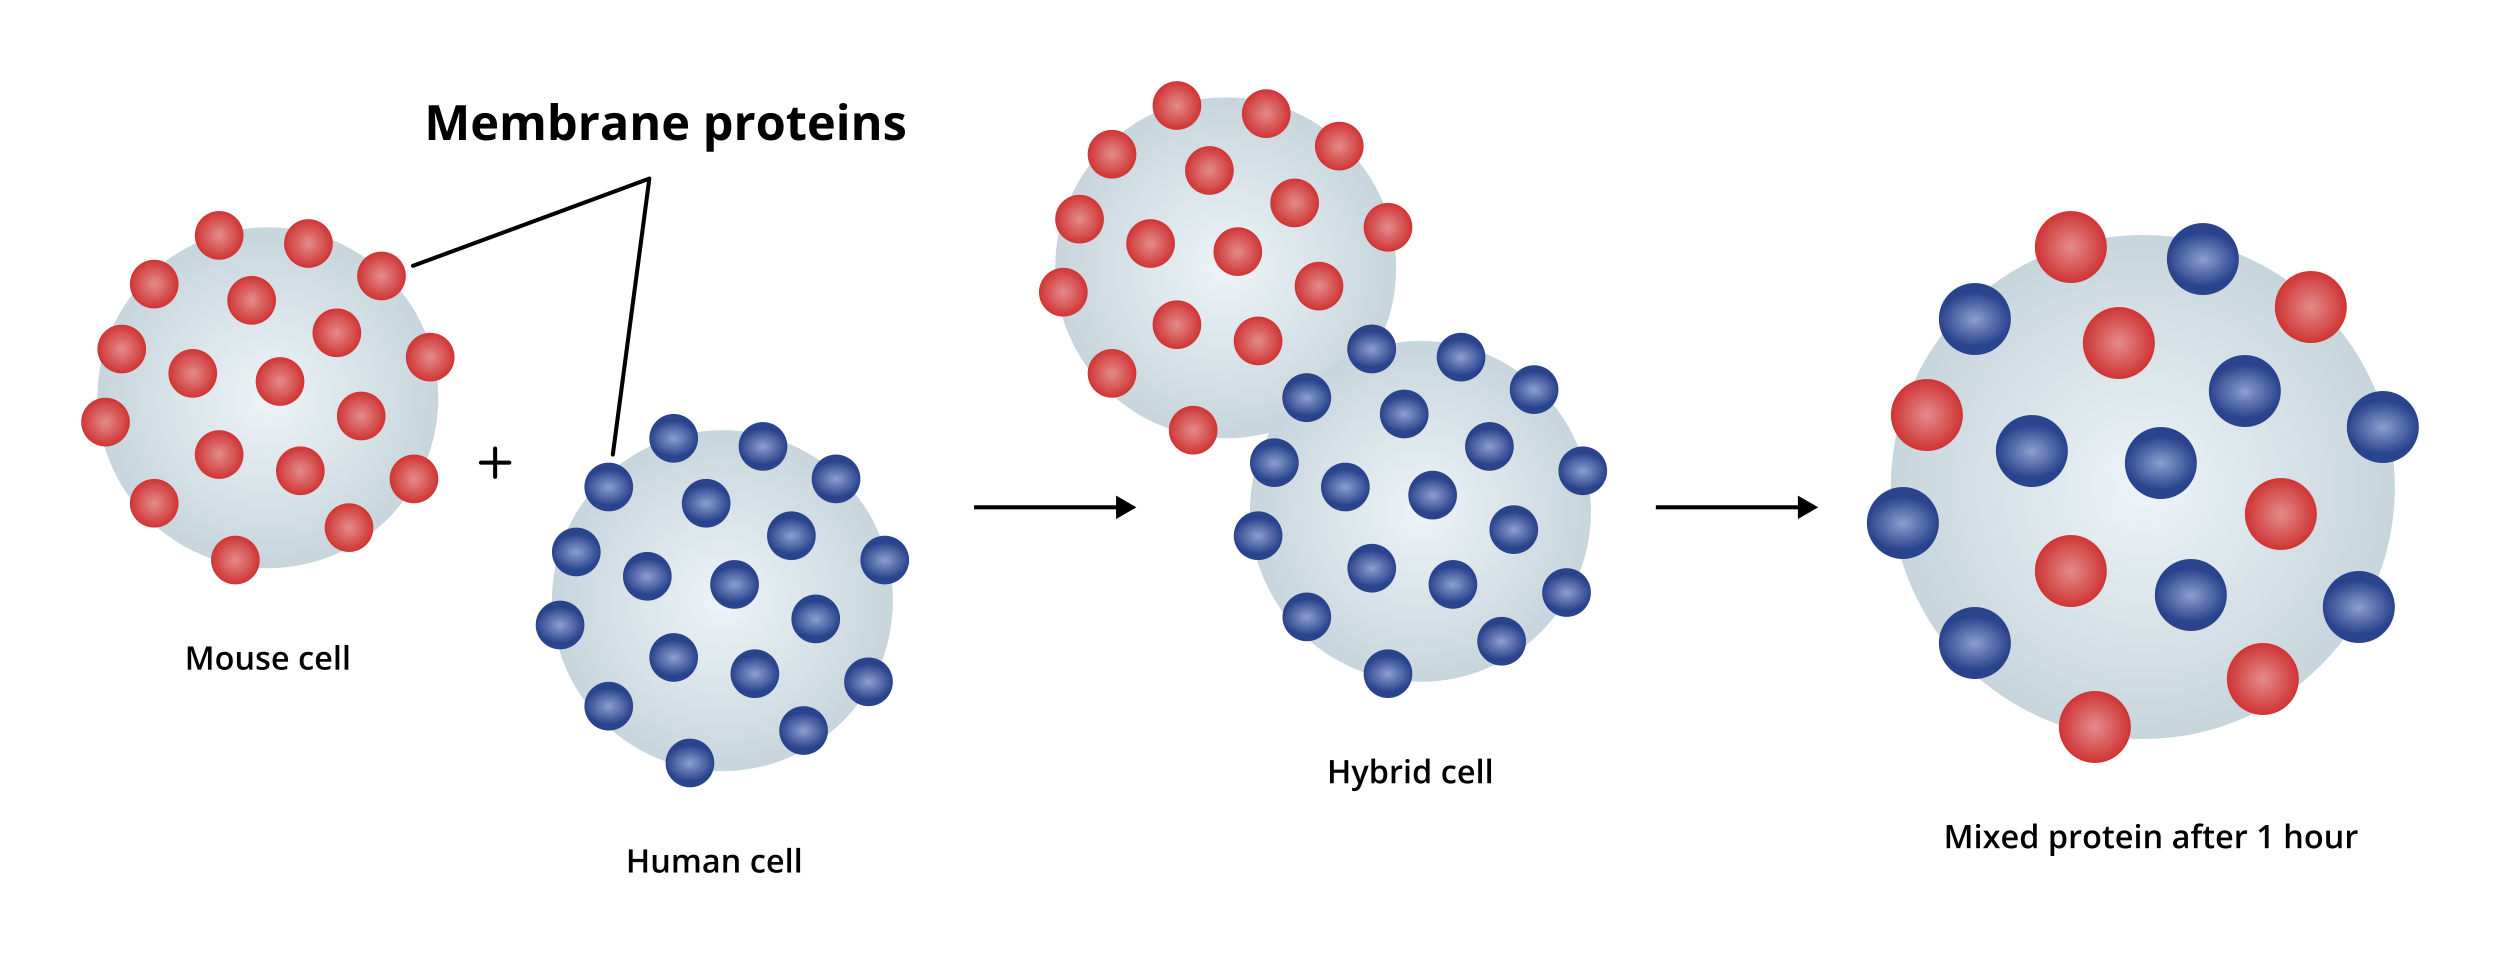 <svg width="1232" height="480" viewBox="0 0 1232 480" fill="none" xmlns="http://www.w3.org/2000/svg">
<rect width="1232" height="480" fill="white"/>
<path d="M97.445 330L94.156 320.461H94.086C94.102 320.674 94.12 320.966 94.141 321.336C94.162 321.706 94.18 322.102 94.195 322.523C94.211 322.945 94.219 323.349 94.219 323.734V330H92.516V318.578H95.148L98.312 327.695H98.359L101.633 318.578H104.258V330H102.469V323.641C102.469 323.292 102.474 322.914 102.484 322.508C102.5 322.102 102.516 321.716 102.531 321.352C102.552 320.987 102.568 320.695 102.578 320.477H102.516L99.102 330H97.445ZM114.734 325.656C114.734 326.375 114.641 327.013 114.453 327.57C114.266 328.128 113.992 328.599 113.633 328.984C113.273 329.365 112.841 329.656 112.336 329.859C111.831 330.057 111.26 330.156 110.625 330.156C110.031 330.156 109.487 330.057 108.992 329.859C108.497 329.656 108.068 329.365 107.703 328.984C107.344 328.599 107.065 328.128 106.867 327.57C106.669 327.013 106.57 326.375 106.57 325.656C106.57 324.703 106.734 323.896 107.062 323.234C107.396 322.568 107.87 322.06 108.484 321.711C109.099 321.362 109.831 321.188 110.68 321.188C111.477 321.188 112.18 321.362 112.789 321.711C113.398 322.06 113.875 322.568 114.219 323.234C114.562 323.901 114.734 324.708 114.734 325.656ZM108.461 325.656C108.461 326.286 108.536 326.826 108.688 327.273C108.844 327.721 109.083 328.065 109.406 328.305C109.729 328.539 110.146 328.656 110.656 328.656C111.167 328.656 111.583 328.539 111.906 328.305C112.229 328.065 112.466 327.721 112.617 327.273C112.768 326.826 112.844 326.286 112.844 325.656C112.844 325.026 112.768 324.492 112.617 324.055C112.466 323.612 112.229 323.276 111.906 323.047C111.583 322.812 111.164 322.695 110.648 322.695C109.888 322.695 109.333 322.951 108.984 323.461C108.635 323.971 108.461 324.703 108.461 325.656ZM124.383 321.352V330H122.938L122.688 328.836H122.586C122.404 329.133 122.172 329.38 121.891 329.578C121.609 329.771 121.297 329.914 120.953 330.008C120.609 330.107 120.247 330.156 119.867 330.156C119.216 330.156 118.659 330.047 118.195 329.828C117.737 329.604 117.385 329.26 117.141 328.797C116.896 328.333 116.773 327.734 116.773 327V321.352H118.617V326.656C118.617 327.328 118.753 327.831 119.023 328.164C119.299 328.497 119.727 328.664 120.305 328.664C120.862 328.664 121.305 328.549 121.633 328.32C121.961 328.091 122.193 327.753 122.328 327.305C122.469 326.857 122.539 326.307 122.539 325.656V321.352H124.383ZM132.828 327.531C132.828 328.099 132.69 328.578 132.414 328.969C132.138 329.359 131.734 329.656 131.203 329.859C130.677 330.057 130.031 330.156 129.266 330.156C128.661 330.156 128.141 330.112 127.703 330.023C127.271 329.94 126.862 329.81 126.477 329.633V328.047C126.888 328.24 127.349 328.406 127.859 328.547C128.375 328.688 128.862 328.758 129.32 328.758C129.924 328.758 130.359 328.664 130.625 328.477C130.891 328.284 131.023 328.029 131.023 327.711C131.023 327.523 130.969 327.357 130.859 327.211C130.755 327.06 130.557 326.906 130.266 326.75C129.979 326.589 129.557 326.396 129 326.172C128.453 325.953 127.992 325.734 127.617 325.516C127.242 325.297 126.958 325.034 126.766 324.727C126.573 324.414 126.477 324.016 126.477 323.531C126.477 322.766 126.779 322.185 127.383 321.789C127.992 321.388 128.797 321.188 129.797 321.188C130.328 321.188 130.828 321.242 131.297 321.352C131.771 321.456 132.234 321.609 132.688 321.812L132.109 323.195C131.719 323.023 131.326 322.883 130.93 322.773C130.539 322.659 130.141 322.602 129.734 322.602C129.26 322.602 128.898 322.674 128.648 322.82C128.404 322.966 128.281 323.174 128.281 323.445C128.281 323.648 128.341 323.82 128.461 323.961C128.581 324.102 128.786 324.242 129.078 324.383C129.375 324.523 129.786 324.698 130.312 324.906C130.828 325.104 131.273 325.312 131.648 325.531C132.029 325.745 132.32 326.008 132.523 326.32C132.727 326.633 132.828 327.036 132.828 327.531ZM138.258 321.188C139.029 321.188 139.69 321.346 140.242 321.664C140.794 321.982 141.219 322.432 141.516 323.016C141.812 323.599 141.961 324.297 141.961 325.109V326.094H136.188C136.208 326.932 136.432 327.578 136.859 328.031C137.292 328.484 137.896 328.711 138.672 328.711C139.224 328.711 139.719 328.659 140.156 328.555C140.599 328.445 141.055 328.286 141.523 328.078V329.57C141.091 329.773 140.651 329.922 140.203 330.016C139.755 330.109 139.219 330.156 138.594 330.156C137.745 330.156 136.997 329.992 136.352 329.664C135.711 329.331 135.208 328.836 134.844 328.18C134.484 327.523 134.305 326.708 134.305 325.734C134.305 324.766 134.469 323.943 134.797 323.266C135.125 322.589 135.586 322.073 136.18 321.719C136.773 321.365 137.466 321.188 138.258 321.188ZM138.258 322.57C137.68 322.57 137.211 322.758 136.852 323.133C136.497 323.508 136.289 324.057 136.227 324.781H140.164C140.159 324.349 140.086 323.966 139.945 323.633C139.81 323.299 139.602 323.039 139.32 322.852C139.044 322.664 138.69 322.57 138.258 322.57ZM151.672 330.156C150.854 330.156 150.146 329.997 149.547 329.68C148.948 329.362 148.487 328.875 148.164 328.219C147.841 327.562 147.68 326.729 147.68 325.719C147.68 324.667 147.857 323.807 148.211 323.141C148.565 322.474 149.055 321.982 149.68 321.664C150.31 321.346 151.031 321.188 151.844 321.188C152.359 321.188 152.826 321.24 153.242 321.344C153.664 321.443 154.021 321.565 154.312 321.711L153.766 323.18C153.448 323.049 153.122 322.94 152.789 322.852C152.456 322.763 152.135 322.719 151.828 322.719C151.323 322.719 150.901 322.831 150.562 323.055C150.229 323.279 149.979 323.612 149.812 324.055C149.651 324.497 149.57 325.047 149.57 325.703C149.57 326.339 149.654 326.875 149.82 327.312C149.987 327.745 150.234 328.073 150.562 328.297C150.891 328.516 151.294 328.625 151.773 328.625C152.247 328.625 152.672 328.568 153.047 328.453C153.422 328.339 153.776 328.19 154.109 328.008V329.602C153.781 329.789 153.43 329.927 153.055 330.016C152.68 330.109 152.219 330.156 151.672 330.156ZM159.586 321.188C160.357 321.188 161.018 321.346 161.57 321.664C162.122 321.982 162.547 322.432 162.844 323.016C163.141 323.599 163.289 324.297 163.289 325.109V326.094H157.516C157.536 326.932 157.76 327.578 158.188 328.031C158.62 328.484 159.224 328.711 160 328.711C160.552 328.711 161.047 328.659 161.484 328.555C161.927 328.445 162.383 328.286 162.852 328.078V329.57C162.419 329.773 161.979 329.922 161.531 330.016C161.083 330.109 160.547 330.156 159.922 330.156C159.073 330.156 158.326 329.992 157.68 329.664C157.039 329.331 156.536 328.836 156.172 328.18C155.812 327.523 155.633 326.708 155.633 325.734C155.633 324.766 155.797 323.943 156.125 323.266C156.453 322.589 156.914 322.073 157.508 321.719C158.102 321.365 158.794 321.188 159.586 321.188ZM159.586 322.57C159.008 322.57 158.539 322.758 158.18 323.133C157.826 323.508 157.617 324.057 157.555 324.781H161.492C161.487 324.349 161.414 323.966 161.273 323.633C161.138 323.299 160.93 323.039 160.648 322.852C160.372 322.664 160.018 322.57 159.586 322.57ZM167.203 330H165.359V317.844H167.203V330ZM171.672 330H169.828V317.844H171.672V330Z" fill="black"/>
<path d="M132 280C178.392 280 216 242.392 216 196C216 149.608 178.392 112 132 112C85.608 112 48 149.608 48 196C48 242.392 85.608 280 132 280Z" fill="url(#paint0_radial_1_29)"/>
<circle cx="76" cy="140" r="12" fill="url(#paint1_radial_1_29)"/>
<circle cx="124" cy="148" r="12" fill="url(#paint2_radial_1_29)"/>
<circle cx="108" cy="116" r="12" fill="url(#paint3_radial_1_29)"/>
<circle cx="152" cy="120" r="12" fill="url(#paint4_radial_1_29)"/>
<circle cx="60" cy="172" r="12" fill="url(#paint5_radial_1_29)"/>
<circle cx="95" cy="184" r="12" fill="url(#paint6_radial_1_29)"/>
<circle cx="138" cy="188" r="12" fill="url(#paint7_radial_1_29)"/>
<circle cx="148" cy="232" r="12" fill="url(#paint8_radial_1_29)"/>
<circle cx="204" cy="236" r="12" fill="url(#paint9_radial_1_29)"/>
<circle cx="52" cy="208" r="12" fill="url(#paint10_radial_1_29)"/>
<circle cx="108" cy="224" r="12" fill="url(#paint11_radial_1_29)"/>
<circle cx="76" cy="248" r="12" fill="url(#paint12_radial_1_29)"/>
<circle cx="116" cy="276" r="12" fill="url(#paint13_radial_1_29)"/>
<circle cx="172" cy="260" r="12" fill="url(#paint14_radial_1_29)"/>
<circle cx="178" cy="205" r="12" fill="url(#paint15_radial_1_29)"/>
<circle cx="212" cy="176" r="12" fill="url(#paint16_radial_1_29)"/>
<circle cx="166" cy="164" r="12" fill="url(#paint17_radial_1_29)"/>
<circle cx="188" cy="136" r="12" fill="url(#paint18_radial_1_29)"/>
<path d="M318.914 430H317.047V424.844H311.781V430H309.906V418.578H311.781V423.25H317.047V418.578H318.914V430ZM329.289 421.352V430H327.844L327.594 428.836H327.492C327.31 429.133 327.078 429.38 326.797 429.578C326.516 429.771 326.203 429.914 325.859 430.008C325.516 430.107 325.154 430.156 324.773 430.156C324.122 430.156 323.565 430.047 323.102 429.828C322.643 429.604 322.292 429.26 322.047 428.797C321.802 428.333 321.68 427.734 321.68 427V421.352H323.523V426.656C323.523 427.328 323.659 427.831 323.93 428.164C324.206 428.497 324.633 428.664 325.211 428.664C325.768 428.664 326.211 428.549 326.539 428.32C326.867 428.091 327.099 427.753 327.234 427.305C327.375 426.857 327.445 426.307 327.445 425.656V421.352H329.289ZM341.695 421.188C342.664 421.188 343.393 421.438 343.883 421.938C344.378 422.438 344.625 423.24 344.625 424.344V430H342.789V424.672C342.789 424.016 342.661 423.521 342.406 423.188C342.151 422.854 341.763 422.688 341.242 422.688C340.513 422.688 339.987 422.922 339.664 423.391C339.346 423.854 339.188 424.529 339.188 425.414V430H337.352V424.672C337.352 424.234 337.294 423.87 337.18 423.578C337.07 423.281 336.901 423.06 336.672 422.914C336.443 422.763 336.154 422.688 335.805 422.688C335.299 422.688 334.896 422.802 334.594 423.031C334.297 423.26 334.083 423.599 333.953 424.047C333.823 424.49 333.758 425.034 333.758 425.68V430H331.922V421.352H333.352L333.609 422.516H333.711C333.888 422.214 334.107 421.966 334.367 421.773C334.633 421.576 334.927 421.43 335.25 421.336C335.573 421.237 335.909 421.188 336.258 421.188C336.904 421.188 337.448 421.302 337.891 421.531C338.333 421.755 338.664 422.099 338.883 422.562H339.023C339.294 422.094 339.672 421.747 340.156 421.523C340.641 421.299 341.154 421.188 341.695 421.188ZM350.578 421.188C351.672 421.188 352.497 421.43 353.055 421.914C353.617 422.398 353.898 423.154 353.898 424.18V430H352.594L352.242 428.773H352.18C351.935 429.086 351.682 429.344 351.422 429.547C351.161 429.75 350.859 429.901 350.516 430C350.177 430.104 349.763 430.156 349.273 430.156C348.758 430.156 348.297 430.062 347.891 429.875C347.484 429.682 347.164 429.391 346.93 429C346.695 428.609 346.578 428.115 346.578 427.516C346.578 426.625 346.909 425.956 347.57 425.508C348.237 425.06 349.242 424.812 350.586 424.766L352.086 424.711V424.258C352.086 423.659 351.945 423.232 351.664 422.977C351.388 422.721 350.997 422.594 350.492 422.594C350.06 422.594 349.641 422.656 349.234 422.781C348.828 422.906 348.432 423.06 348.047 423.242L347.453 421.945C347.875 421.721 348.354 421.539 348.891 421.398C349.432 421.258 349.995 421.188 350.578 421.188ZM352.078 425.867L350.961 425.906C350.044 425.938 349.401 426.094 349.031 426.375C348.661 426.656 348.477 427.042 348.477 427.531C348.477 427.958 348.604 428.271 348.859 428.469C349.115 428.661 349.451 428.758 349.867 428.758C350.503 428.758 351.029 428.578 351.445 428.219C351.867 427.854 352.078 427.32 352.078 426.617V425.867ZM360.977 421.188C361.951 421.188 362.708 421.44 363.25 421.945C363.797 422.445 364.07 423.25 364.07 424.359V430H362.234V424.703C362.234 424.031 362.096 423.529 361.82 423.195C361.544 422.857 361.117 422.688 360.539 422.688C359.701 422.688 359.117 422.945 358.789 423.461C358.466 423.977 358.305 424.724 358.305 425.703V430H356.469V421.352H357.898L358.156 422.523H358.258C358.445 422.221 358.677 421.974 358.953 421.781C359.234 421.583 359.547 421.435 359.891 421.336C360.24 421.237 360.602 421.188 360.977 421.188ZM374.281 430.156C373.464 430.156 372.755 429.997 372.156 429.68C371.557 429.362 371.096 428.875 370.773 428.219C370.451 427.562 370.289 426.729 370.289 425.719C370.289 424.667 370.466 423.807 370.82 423.141C371.174 422.474 371.664 421.982 372.289 421.664C372.919 421.346 373.641 421.188 374.453 421.188C374.969 421.188 375.435 421.24 375.852 421.344C376.273 421.443 376.63 421.565 376.922 421.711L376.375 423.18C376.057 423.049 375.732 422.94 375.398 422.852C375.065 422.763 374.745 422.719 374.438 422.719C373.932 422.719 373.51 422.831 373.172 423.055C372.839 423.279 372.589 423.612 372.422 424.055C372.26 424.497 372.18 425.047 372.18 425.703C372.18 426.339 372.263 426.875 372.43 427.312C372.596 427.745 372.844 428.073 373.172 428.297C373.5 428.516 373.904 428.625 374.383 428.625C374.857 428.625 375.281 428.568 375.656 428.453C376.031 428.339 376.385 428.19 376.719 428.008V429.602C376.391 429.789 376.039 429.927 375.664 430.016C375.289 430.109 374.828 430.156 374.281 430.156ZM382.195 421.188C382.966 421.188 383.628 421.346 384.18 421.664C384.732 421.982 385.156 422.432 385.453 423.016C385.75 423.599 385.898 424.297 385.898 425.109V426.094H380.125C380.146 426.932 380.37 427.578 380.797 428.031C381.229 428.484 381.833 428.711 382.609 428.711C383.161 428.711 383.656 428.659 384.094 428.555C384.536 428.445 384.992 428.286 385.461 428.078V429.57C385.029 429.773 384.589 429.922 384.141 430.016C383.693 430.109 383.156 430.156 382.531 430.156C381.682 430.156 380.935 429.992 380.289 429.664C379.648 429.331 379.146 428.836 378.781 428.18C378.422 427.523 378.242 426.708 378.242 425.734C378.242 424.766 378.406 423.943 378.734 423.266C379.062 422.589 379.523 422.073 380.117 421.719C380.711 421.365 381.404 421.188 382.195 421.188ZM382.195 422.57C381.617 422.57 381.148 422.758 380.789 423.133C380.435 423.508 380.227 424.057 380.164 424.781H384.102C384.096 424.349 384.023 423.966 383.883 423.633C383.747 423.299 383.539 423.039 383.258 422.852C382.982 422.664 382.628 422.57 382.195 422.57ZM389.812 430H387.969V417.844H389.812V430ZM394.281 430H392.438V417.844H394.281V430Z" fill="black"/>
<path d="M664.422 386H662.555V380.844H657.289V386H655.414V374.578H657.289V379.25H662.555V374.578H664.422V386ZM665.953 377.352H667.953L669.727 382.289C669.805 382.513 669.875 382.734 669.938 382.953C670.005 383.167 670.062 383.378 670.109 383.586C670.161 383.794 670.203 384.003 670.234 384.211H670.281C670.333 383.94 670.406 383.638 670.5 383.305C670.599 382.966 670.708 382.628 670.828 382.289L672.531 377.352H674.508L670.797 387.188C670.583 387.75 670.32 388.229 670.008 388.625C669.701 389.026 669.336 389.328 668.914 389.531C668.492 389.74 668.01 389.844 667.469 389.844C667.208 389.844 666.982 389.828 666.789 389.797C666.596 389.771 666.432 389.742 666.297 389.711V388.242C666.406 388.268 666.544 388.292 666.711 388.312C666.878 388.333 667.049 388.344 667.227 388.344C667.555 388.344 667.839 388.279 668.078 388.148C668.318 388.018 668.521 387.833 668.688 387.594C668.854 387.359 668.992 387.091 669.102 386.789L669.406 385.977L665.953 377.352ZM677.656 373.844V376.773C677.656 377.112 677.646 377.445 677.625 377.773C677.609 378.096 677.594 378.349 677.578 378.531H677.656C677.891 378.156 678.216 377.841 678.633 377.586C679.055 377.326 679.594 377.195 680.25 377.195C681.276 377.195 682.102 377.573 682.727 378.328C683.352 379.078 683.664 380.19 683.664 381.664C683.664 382.643 683.521 383.466 683.234 384.133C682.948 384.799 682.544 385.305 682.023 385.648C681.508 385.987 680.901 386.156 680.203 386.156C679.547 386.156 679.016 386.036 678.609 385.797C678.208 385.552 677.893 385.268 677.664 384.945H677.531L677.195 386H675.82V373.844H677.656ZM679.766 378.688C679.245 378.688 678.831 378.792 678.523 379C678.221 379.208 678.003 379.521 677.867 379.938C677.732 380.349 677.661 380.872 677.656 381.508V381.672C677.656 382.635 677.807 383.372 678.109 383.883C678.417 384.393 678.974 384.648 679.781 384.648C680.422 384.648 680.914 384.391 681.258 383.875C681.602 383.354 681.773 382.609 681.773 381.641C681.773 380.661 681.602 379.924 681.258 379.43C680.919 378.935 680.422 378.688 679.766 378.688ZM690.172 377.188C690.318 377.188 690.477 377.195 690.648 377.211C690.82 377.227 690.969 377.247 691.094 377.273L690.922 378.992C690.812 378.961 690.677 378.938 690.516 378.922C690.359 378.906 690.219 378.898 690.094 378.898C689.766 378.898 689.453 378.953 689.156 379.062C688.859 379.167 688.596 379.328 688.367 379.547C688.138 379.76 687.958 380.029 687.828 380.352C687.698 380.674 687.633 381.049 687.633 381.477V386H685.789V377.352H687.227L687.477 378.875H687.562C687.734 378.568 687.948 378.286 688.203 378.031C688.458 377.776 688.75 377.573 689.078 377.422C689.411 377.266 689.776 377.188 690.172 377.188ZM694.531 377.352V386H692.695V377.352H694.531ZM693.625 374.039C693.906 374.039 694.148 374.115 694.352 374.266C694.56 374.417 694.664 374.677 694.664 375.047C694.664 375.411 694.56 375.672 694.352 375.828C694.148 375.979 693.906 376.055 693.625 376.055C693.333 376.055 693.086 375.979 692.883 375.828C692.685 375.672 692.586 375.411 692.586 375.047C692.586 374.677 692.685 374.417 692.883 374.266C693.086 374.115 693.333 374.039 693.625 374.039ZM700.07 386.156C699.039 386.156 698.211 385.781 697.586 385.031C696.966 384.276 696.656 383.164 696.656 381.695C696.656 380.211 696.971 379.089 697.602 378.328C698.237 377.568 699.073 377.188 700.109 377.188C700.547 377.188 700.93 377.247 701.258 377.367C701.586 377.482 701.867 377.638 702.102 377.836C702.341 378.034 702.544 378.255 702.711 378.5H702.797C702.771 378.339 702.74 378.107 702.703 377.805C702.672 377.497 702.656 377.214 702.656 376.953V373.844H704.5V386H703.062L702.734 384.82H702.656C702.5 385.07 702.302 385.297 702.062 385.5C701.828 385.698 701.547 385.857 701.219 385.977C700.896 386.096 700.513 386.156 700.07 386.156ZM700.586 384.664C701.372 384.664 701.927 384.438 702.25 383.984C702.573 383.531 702.74 382.852 702.75 381.945V381.703C702.75 380.734 702.594 379.992 702.281 379.477C701.969 378.956 701.398 378.695 700.57 378.695C699.909 378.695 699.404 378.964 699.055 379.5C698.711 380.031 698.539 380.773 698.539 381.727C698.539 382.68 698.711 383.409 699.055 383.914C699.404 384.414 699.914 384.664 700.586 384.664ZM714.773 386.156C713.956 386.156 713.247 385.997 712.648 385.68C712.049 385.362 711.589 384.875 711.266 384.219C710.943 383.562 710.781 382.729 710.781 381.719C710.781 380.667 710.958 379.807 711.312 379.141C711.667 378.474 712.156 377.982 712.781 377.664C713.411 377.346 714.133 377.188 714.945 377.188C715.461 377.188 715.927 377.24 716.344 377.344C716.766 377.443 717.122 377.565 717.414 377.711L716.867 379.18C716.549 379.049 716.224 378.94 715.891 378.852C715.557 378.763 715.237 378.719 714.93 378.719C714.424 378.719 714.003 378.831 713.664 379.055C713.331 379.279 713.081 379.612 712.914 380.055C712.753 380.497 712.672 381.047 712.672 381.703C712.672 382.339 712.755 382.875 712.922 383.312C713.089 383.745 713.336 384.073 713.664 384.297C713.992 384.516 714.396 384.625 714.875 384.625C715.349 384.625 715.773 384.568 716.148 384.453C716.523 384.339 716.878 384.19 717.211 384.008V385.602C716.883 385.789 716.531 385.927 716.156 386.016C715.781 386.109 715.32 386.156 714.773 386.156ZM722.688 377.188C723.458 377.188 724.12 377.346 724.672 377.664C725.224 377.982 725.648 378.432 725.945 379.016C726.242 379.599 726.391 380.297 726.391 381.109V382.094H720.617C720.638 382.932 720.862 383.578 721.289 384.031C721.721 384.484 722.326 384.711 723.102 384.711C723.654 384.711 724.148 384.659 724.586 384.555C725.029 384.445 725.484 384.286 725.953 384.078V385.57C725.521 385.773 725.081 385.922 724.633 386.016C724.185 386.109 723.648 386.156 723.023 386.156C722.174 386.156 721.427 385.992 720.781 385.664C720.141 385.331 719.638 384.836 719.273 384.18C718.914 383.523 718.734 382.708 718.734 381.734C718.734 380.766 718.898 379.943 719.227 379.266C719.555 378.589 720.016 378.073 720.609 377.719C721.203 377.365 721.896 377.188 722.688 377.188ZM722.688 378.57C722.109 378.57 721.641 378.758 721.281 379.133C720.927 379.508 720.719 380.057 720.656 380.781H724.594C724.589 380.349 724.516 379.966 724.375 379.633C724.24 379.299 724.031 379.039 723.75 378.852C723.474 378.664 723.12 378.57 722.688 378.57ZM730.305 386H728.461V373.844H730.305V386ZM734.773 386H732.93V373.844H734.773V386Z" fill="black"/>
<path d="M964.242 418L960.953 408.461H960.883C960.898 408.675 960.917 408.966 960.938 409.336C960.958 409.706 960.977 410.102 960.992 410.523C961.008 410.945 961.016 411.349 961.016 411.734V418H959.312V406.578H961.945L965.109 415.695H965.156L968.43 406.578H971.055V418H969.266V411.641C969.266 411.292 969.271 410.914 969.281 410.508C969.297 410.102 969.312 409.716 969.328 409.352C969.349 408.987 969.365 408.695 969.375 408.477H969.312L965.898 418H964.242ZM975.711 409.352V418H973.875V409.352H975.711ZM974.805 406.039C975.086 406.039 975.328 406.115 975.531 406.266C975.74 406.417 975.844 406.677 975.844 407.047C975.844 407.411 975.74 407.672 975.531 407.828C975.328 407.979 975.086 408.055 974.805 408.055C974.513 408.055 974.266 407.979 974.062 407.828C973.865 407.672 973.766 407.411 973.766 407.047C973.766 406.677 973.865 406.417 974.062 406.266C974.266 406.115 974.513 406.039 974.805 406.039ZM980.258 413.578L977.367 409.352H979.461L981.438 412.391L983.422 409.352H985.508L982.602 413.578L985.656 418H983.555L981.438 414.758L979.312 418H977.227L980.258 413.578ZM990.602 409.188C991.372 409.188 992.034 409.346 992.586 409.664C993.138 409.982 993.562 410.432 993.859 411.016C994.156 411.599 994.305 412.297 994.305 413.109V414.094H988.531C988.552 414.932 988.776 415.578 989.203 416.031C989.635 416.484 990.24 416.711 991.016 416.711C991.568 416.711 992.062 416.659 992.5 416.555C992.943 416.445 993.398 416.286 993.867 416.078V417.57C993.435 417.773 992.995 417.922 992.547 418.016C992.099 418.109 991.562 418.156 990.938 418.156C990.089 418.156 989.341 417.992 988.695 417.664C988.055 417.331 987.552 416.836 987.188 416.18C986.828 415.523 986.648 414.708 986.648 413.734C986.648 412.766 986.812 411.943 987.141 411.266C987.469 410.589 987.93 410.073 988.523 409.719C989.117 409.365 989.81 409.188 990.602 409.188ZM990.602 410.57C990.023 410.57 989.555 410.758 989.195 411.133C988.841 411.508 988.633 412.057 988.57 412.781H992.508C992.503 412.349 992.43 411.966 992.289 411.633C992.154 411.3 991.945 411.039 991.664 410.852C991.388 410.664 991.034 410.57 990.602 410.57ZM999.281 418.156C998.25 418.156 997.422 417.781 996.797 417.031C996.177 416.276 995.867 415.164 995.867 413.695C995.867 412.211 996.182 411.089 996.812 410.328C997.448 409.568 998.284 409.188 999.32 409.188C999.758 409.188 1000.14 409.247 1000.47 409.367C1000.8 409.482 1001.08 409.638 1001.31 409.836C1001.55 410.034 1001.76 410.255 1001.92 410.5H1002.01C1001.98 410.339 1001.95 410.107 1001.91 409.805C1001.88 409.497 1001.87 409.214 1001.87 408.953V405.844H1003.71V418H1002.27L1001.95 416.82H1001.87C1001.71 417.07 1001.51 417.297 1001.27 417.5C1001.04 417.698 1000.76 417.857 1000.43 417.977C1000.11 418.096 999.724 418.156 999.281 418.156ZM999.797 416.664C1000.58 416.664 1001.14 416.438 1001.46 415.984C1001.78 415.531 1001.95 414.852 1001.96 413.945V413.703C1001.96 412.734 1001.8 411.992 1001.49 411.477C1001.18 410.956 1000.61 410.695 999.781 410.695C999.12 410.695 998.615 410.964 998.266 411.5C997.922 412.031 997.75 412.773 997.75 413.727C997.75 414.68 997.922 415.409 998.266 415.914C998.615 416.414 999.125 416.664 999.797 416.664ZM1014.94 409.188C1015.96 409.188 1016.79 409.563 1017.41 410.313C1018.03 411.063 1018.34 412.177 1018.34 413.656C1018.34 414.635 1018.2 415.461 1017.91 416.133C1017.62 416.8 1017.22 417.305 1016.7 417.648C1016.18 417.987 1015.58 418.156 1014.89 418.156C1014.45 418.156 1014.07 418.099 1013.75 417.984C1013.43 417.87 1013.15 417.721 1012.92 417.539C1012.69 417.352 1012.5 417.148 1012.34 416.93H1012.23C1012.26 417.138 1012.28 417.37 1012.3 417.625C1012.33 417.875 1012.34 418.104 1012.34 418.313V421.836H1010.5V409.352H1012L1012.26 410.547H1012.34C1012.51 410.302 1012.7 410.076 1012.93 409.867C1013.16 409.659 1013.45 409.495 1013.77 409.375C1014.11 409.25 1014.49 409.188 1014.94 409.188ZM1014.45 410.688C1013.94 410.688 1013.53 410.789 1013.23 410.992C1012.92 411.19 1012.7 411.49 1012.56 411.891C1012.43 412.292 1012.35 412.794 1012.34 413.398V413.656C1012.34 414.297 1012.41 414.841 1012.54 415.289C1012.67 415.732 1012.9 416.07 1013.2 416.305C1013.52 416.534 1013.94 416.648 1014.47 416.648C1014.92 416.648 1015.29 416.526 1015.58 416.281C1015.88 416.036 1016.1 415.688 1016.24 415.234C1016.39 414.781 1016.46 414.247 1016.46 413.633C1016.46 412.701 1016.29 411.977 1015.96 411.461C1015.63 410.945 1015.13 410.688 1014.45 410.688ZM1024.85 409.188C1025 409.188 1025.16 409.195 1025.33 409.211C1025.5 409.227 1025.65 409.247 1025.77 409.273L1025.6 410.992C1025.49 410.961 1025.36 410.938 1025.2 410.922C1025.04 410.906 1024.9 410.898 1024.77 410.898C1024.45 410.898 1024.13 410.953 1023.84 411.063C1023.54 411.167 1023.28 411.328 1023.05 411.547C1022.82 411.76 1022.64 412.029 1022.51 412.352C1022.38 412.675 1022.31 413.05 1022.31 413.477V418H1020.47V409.352H1021.91L1022.16 410.875H1022.24C1022.41 410.568 1022.63 410.286 1022.88 410.031C1023.14 409.776 1023.43 409.573 1023.76 409.422C1024.09 409.266 1024.46 409.188 1024.85 409.188ZM1035.03 413.656C1035.03 414.375 1034.94 415.013 1034.75 415.57C1034.56 416.128 1034.29 416.599 1033.93 416.984C1033.57 417.365 1033.14 417.656 1032.63 417.859C1032.13 418.057 1031.56 418.156 1030.92 418.156C1030.33 418.156 1029.78 418.057 1029.29 417.859C1028.79 417.656 1028.36 417.365 1028 416.984C1027.64 416.599 1027.36 416.128 1027.16 415.57C1026.97 415.013 1026.87 414.375 1026.87 413.656C1026.87 412.703 1027.03 411.896 1027.36 411.234C1027.69 410.568 1028.17 410.06 1028.78 409.711C1029.4 409.362 1030.13 409.188 1030.98 409.188C1031.77 409.188 1032.48 409.362 1033.09 409.711C1033.7 410.06 1034.17 410.568 1034.52 411.234C1034.86 411.901 1035.03 412.708 1035.03 413.656ZM1028.76 413.656C1028.76 414.286 1028.83 414.826 1028.98 415.273C1029.14 415.721 1029.38 416.065 1029.7 416.305C1030.03 416.539 1030.44 416.656 1030.95 416.656C1031.46 416.656 1031.88 416.539 1032.2 416.305C1032.53 416.065 1032.76 415.721 1032.91 415.273C1033.07 414.826 1033.14 414.286 1033.14 413.656C1033.14 413.026 1033.07 412.492 1032.91 412.055C1032.76 411.612 1032.53 411.276 1032.2 411.047C1031.88 410.813 1031.46 410.695 1030.95 410.695C1030.18 410.695 1029.63 410.951 1029.28 411.461C1028.93 411.971 1028.76 412.703 1028.76 413.656ZM1040.36 416.672C1040.6 416.672 1040.84 416.651 1041.07 416.609C1041.3 416.563 1041.52 416.508 1041.71 416.445V417.836C1041.51 417.925 1041.24 418 1040.92 418.063C1040.6 418.125 1040.26 418.156 1039.91 418.156C1039.42 418.156 1038.98 418.076 1038.59 417.914C1038.2 417.747 1037.89 417.464 1037.66 417.063C1037.43 416.661 1037.32 416.107 1037.32 415.398V410.75H1036.14V409.93L1037.41 409.281L1038.01 407.43H1039.16V409.352H1041.64V410.75H1039.16V415.375C1039.16 415.813 1039.27 416.138 1039.49 416.352C1039.71 416.565 1040 416.672 1040.36 416.672ZM1046.91 409.188C1047.68 409.188 1048.35 409.346 1048.9 409.664C1049.45 409.982 1049.88 410.432 1050.17 411.016C1050.47 411.599 1050.62 412.297 1050.62 413.109V414.094H1044.84C1044.86 414.932 1045.09 415.578 1045.52 416.031C1045.95 416.484 1046.55 416.711 1047.33 416.711C1047.88 416.711 1048.38 416.659 1048.81 416.555C1049.26 416.445 1049.71 416.286 1050.18 416.078V417.57C1049.75 417.773 1049.31 417.922 1048.86 418.016C1048.41 418.109 1047.88 418.156 1047.25 418.156C1046.4 418.156 1045.65 417.992 1045.01 417.664C1044.37 417.331 1043.86 416.836 1043.5 416.18C1043.14 415.523 1042.96 414.708 1042.96 413.734C1042.96 412.766 1043.12 411.943 1043.45 411.266C1043.78 410.589 1044.24 410.073 1044.84 409.719C1045.43 409.365 1046.12 409.188 1046.91 409.188ZM1046.91 410.57C1046.34 410.57 1045.87 410.758 1045.51 411.133C1045.15 411.508 1044.95 412.057 1044.88 412.781H1048.82C1048.82 412.349 1048.74 411.966 1048.6 411.633C1048.47 411.3 1048.26 411.039 1047.98 410.852C1047.7 410.664 1047.35 410.57 1046.91 410.57ZM1054.52 409.352V418H1052.69V409.352H1054.52ZM1053.62 406.039C1053.9 406.039 1054.14 406.115 1054.34 406.266C1054.55 406.417 1054.66 406.677 1054.66 407.047C1054.66 407.411 1054.55 407.672 1054.34 407.828C1054.14 407.979 1053.9 408.055 1053.62 408.055C1053.33 408.055 1053.08 407.979 1052.88 407.828C1052.68 407.672 1052.58 407.411 1052.58 407.047C1052.58 406.677 1052.68 406.417 1052.88 406.266C1053.08 406.115 1053.33 406.039 1053.62 406.039ZM1061.66 409.188C1062.64 409.188 1063.4 409.44 1063.94 409.945C1064.48 410.445 1064.76 411.25 1064.76 412.359V418H1062.92V412.703C1062.92 412.031 1062.78 411.529 1062.51 411.195C1062.23 410.857 1061.8 410.688 1061.23 410.688C1060.39 410.688 1059.8 410.945 1059.48 411.461C1059.15 411.977 1058.99 412.724 1058.99 413.703V418H1057.16V409.352H1058.59L1058.84 410.523H1058.95C1059.13 410.221 1059.36 409.974 1059.64 409.781C1059.92 409.583 1060.23 409.435 1060.58 409.336C1060.93 409.237 1061.29 409.188 1061.66 409.188ZM1074.88 409.188C1075.97 409.188 1076.79 409.43 1077.35 409.914C1077.91 410.398 1078.2 411.154 1078.2 412.18V418H1076.89L1076.54 416.773H1076.48C1076.23 417.086 1075.98 417.344 1075.72 417.547C1075.46 417.75 1075.16 417.901 1074.81 418C1074.47 418.104 1074.06 418.156 1073.57 418.156C1073.05 418.156 1072.59 418.063 1072.19 417.875C1071.78 417.682 1071.46 417.391 1071.23 417C1070.99 416.609 1070.88 416.115 1070.88 415.516C1070.88 414.625 1071.21 413.956 1071.87 413.508C1072.53 413.06 1073.54 412.813 1074.88 412.766L1076.38 412.711V412.258C1076.38 411.659 1076.24 411.232 1075.96 410.977C1075.68 410.721 1075.29 410.594 1074.79 410.594C1074.36 410.594 1073.94 410.656 1073.53 410.781C1073.12 410.906 1072.73 411.06 1072.34 411.242L1071.75 409.945C1072.17 409.721 1072.65 409.539 1073.19 409.398C1073.73 409.258 1074.29 409.188 1074.88 409.188ZM1076.38 413.867L1075.26 413.906C1074.34 413.938 1073.7 414.094 1073.33 414.375C1072.96 414.656 1072.77 415.042 1072.77 415.531C1072.77 415.958 1072.9 416.271 1073.16 416.469C1073.41 416.661 1073.75 416.758 1074.16 416.758C1074.8 416.758 1075.33 416.578 1075.74 416.219C1076.16 415.854 1076.38 415.32 1076.38 414.617V413.867ZM1085.09 410.75H1082.98V418H1081.15V410.75H1079.73V409.867L1081.15 409.328V408.727C1081.15 407.992 1081.26 407.409 1081.49 406.977C1081.73 406.544 1082.06 406.234 1082.49 406.047C1082.93 405.854 1083.45 405.758 1084.05 405.758C1084.45 405.758 1084.81 405.792 1085.14 405.859C1085.47 405.922 1085.74 405.995 1085.97 406.078L1085.49 407.469C1085.32 407.411 1085.12 407.359 1084.9 407.313C1084.68 407.26 1084.45 407.234 1084.2 407.234C1083.78 407.234 1083.47 407.365 1083.27 407.625C1083.08 407.885 1082.98 408.266 1082.98 408.766V409.352H1085.09V410.75ZM1089.78 416.672C1090.02 416.672 1090.26 416.651 1090.49 416.609C1090.73 416.563 1090.94 416.508 1091.13 416.445V417.836C1090.93 417.925 1090.67 418 1090.34 418.063C1090.02 418.125 1089.68 418.156 1089.34 418.156C1088.85 418.156 1088.41 418.076 1088.02 417.914C1087.62 417.747 1087.32 417.464 1087.09 417.063C1086.86 416.661 1086.74 416.107 1086.74 415.398V410.75H1085.56V409.93L1086.83 409.281L1087.43 407.43H1088.59V409.352H1091.06V410.75H1088.59V415.375C1088.59 415.813 1088.7 416.138 1088.91 416.352C1089.13 416.565 1089.42 416.672 1089.78 416.672ZM1096.34 409.188C1097.11 409.188 1097.77 409.346 1098.32 409.664C1098.87 409.982 1099.3 410.432 1099.59 411.016C1099.89 411.599 1100.04 412.297 1100.04 413.109V414.094H1094.27C1094.29 414.932 1094.51 415.578 1094.94 416.031C1095.37 416.484 1095.97 416.711 1096.75 416.711C1097.3 416.711 1097.8 416.659 1098.23 416.555C1098.68 416.445 1099.13 416.286 1099.6 416.078V417.57C1099.17 417.773 1098.73 417.922 1098.28 418.016C1097.83 418.109 1097.3 418.156 1096.67 418.156C1095.82 418.156 1095.08 417.992 1094.43 417.664C1093.79 417.331 1093.29 416.836 1092.92 416.18C1092.56 415.523 1092.38 414.708 1092.38 413.734C1092.38 412.766 1092.55 411.943 1092.88 411.266C1093.2 410.589 1093.66 410.073 1094.26 409.719C1094.85 409.365 1095.54 409.188 1096.34 409.188ZM1096.34 410.57C1095.76 410.57 1095.29 410.758 1094.93 411.133C1094.58 411.508 1094.37 412.057 1094.3 412.781H1098.24C1098.24 412.349 1098.16 411.966 1098.02 411.633C1097.89 411.3 1097.68 411.039 1097.4 410.852C1097.12 410.664 1096.77 410.57 1096.34 410.57ZM1106.49 409.188C1106.64 409.188 1106.8 409.195 1106.97 409.211C1107.14 409.227 1107.29 409.247 1107.41 409.273L1107.24 410.992C1107.13 410.961 1107 410.938 1106.84 410.922C1106.68 410.906 1106.54 410.898 1106.41 410.898C1106.09 410.898 1105.77 410.953 1105.48 411.063C1105.18 411.167 1104.92 411.328 1104.69 411.547C1104.46 411.76 1104.28 412.029 1104.15 412.352C1104.02 412.675 1103.95 413.05 1103.95 413.477V418H1102.11V409.352H1103.55L1103.8 410.875H1103.88C1104.05 410.568 1104.27 410.286 1104.52 410.031C1104.78 409.776 1105.07 409.573 1105.4 409.422C1105.73 409.266 1106.1 409.188 1106.49 409.188ZM1117.98 418H1116.13V410.648C1116.13 410.404 1116.14 410.159 1116.14 409.914C1116.15 409.669 1116.15 409.43 1116.16 409.195C1116.17 408.961 1116.18 408.737 1116.2 408.523C1116.09 408.643 1115.95 408.773 1115.79 408.914C1115.63 409.055 1115.47 409.201 1115.29 409.352L1113.98 410.398L1113.05 409.234L1116.45 406.578H1117.98V418ZM1128.32 405.844V408.898C1128.32 409.216 1128.31 409.526 1128.29 409.828C1128.27 410.13 1128.26 410.365 1128.23 410.531H1128.34C1128.52 410.229 1128.74 409.982 1129.01 409.789C1129.27 409.591 1129.57 409.443 1129.9 409.344C1130.23 409.245 1130.59 409.195 1130.96 409.195C1131.62 409.195 1132.18 409.307 1132.65 409.531C1133.11 409.75 1133.47 410.091 1133.71 410.555C1133.96 411.018 1134.09 411.62 1134.09 412.359V418H1132.25V412.703C1132.25 412.031 1132.11 411.529 1131.84 411.195C1131.56 410.857 1131.13 410.688 1130.55 410.688C1130 410.688 1129.55 410.805 1129.23 411.039C1128.9 411.268 1128.67 411.609 1128.53 412.063C1128.39 412.51 1128.32 413.057 1128.32 413.703V418H1126.48V405.844H1128.32ZM1144.31 413.656C1144.31 414.375 1144.22 415.013 1144.03 415.57C1143.84 416.128 1143.57 416.599 1143.21 416.984C1142.85 417.365 1142.42 417.656 1141.91 417.859C1141.41 418.057 1140.84 418.156 1140.2 418.156C1139.61 418.156 1139.07 418.057 1138.57 417.859C1138.08 417.656 1137.65 417.365 1137.28 416.984C1136.92 416.599 1136.64 416.128 1136.45 415.57C1136.25 415.013 1136.15 414.375 1136.15 413.656C1136.15 412.703 1136.31 411.896 1136.64 411.234C1136.97 410.568 1137.45 410.06 1138.06 409.711C1138.68 409.362 1139.41 409.188 1140.26 409.188C1141.05 409.188 1141.76 409.362 1142.37 409.711C1142.98 410.06 1143.45 410.568 1143.8 411.234C1144.14 411.901 1144.31 412.708 1144.31 413.656ZM1138.04 413.656C1138.04 414.286 1138.11 414.826 1138.27 415.273C1138.42 415.721 1138.66 416.065 1138.98 416.305C1139.31 416.539 1139.72 416.656 1140.23 416.656C1140.74 416.656 1141.16 416.539 1141.48 416.305C1141.81 416.065 1142.04 415.721 1142.2 415.273C1142.35 414.826 1142.42 414.286 1142.42 413.656C1142.42 413.026 1142.35 412.492 1142.2 412.055C1142.04 411.612 1141.81 411.276 1141.48 411.047C1141.16 410.813 1140.74 410.695 1140.23 410.695C1139.47 410.695 1138.91 410.951 1138.56 411.461C1138.21 411.971 1138.04 412.703 1138.04 413.656ZM1153.96 409.352V418H1152.52L1152.27 416.836H1152.16C1151.98 417.133 1151.75 417.38 1151.47 417.578C1151.19 417.771 1150.88 417.914 1150.53 418.008C1150.19 418.107 1149.83 418.156 1149.45 418.156C1148.79 418.156 1148.24 418.047 1147.77 417.828C1147.32 417.604 1146.96 417.26 1146.72 416.797C1146.47 416.333 1146.35 415.734 1146.35 415V409.352H1148.2V414.656C1148.2 415.328 1148.33 415.831 1148.6 416.164C1148.88 416.497 1149.3 416.664 1149.88 416.664C1150.44 416.664 1150.88 416.55 1151.21 416.32C1151.54 416.091 1151.77 415.753 1151.91 415.305C1152.05 414.857 1152.12 414.307 1152.12 413.656V409.352H1153.96ZM1160.98 409.188C1161.12 409.188 1161.28 409.195 1161.45 409.211C1161.62 409.227 1161.77 409.247 1161.9 409.273L1161.73 410.992C1161.62 410.961 1161.48 410.938 1161.32 410.922C1161.16 410.906 1161.02 410.898 1160.9 410.898C1160.57 410.898 1160.26 410.953 1159.96 411.063C1159.66 411.167 1159.4 411.328 1159.17 411.547C1158.94 411.76 1158.76 412.029 1158.63 412.352C1158.5 412.675 1158.44 413.05 1158.44 413.477V418H1156.59V409.352H1158.03L1158.28 410.875H1158.37C1158.54 410.568 1158.75 410.286 1159.01 410.031C1159.26 409.776 1159.55 409.573 1159.88 409.422C1160.22 409.266 1160.58 409.188 1160.98 409.188Z" fill="black"/>
<path d="M218.523 69L214.398 55.559H214.293C214.309 55.879 214.332 56.363 214.363 57.012C214.402 57.652 214.438 58.336 214.469 59.062C214.5 59.789 214.516 60.445 214.516 61.031V69H211.27V51.867H216.215L220.27 64.969H220.34L224.641 51.867H229.586V69H226.199V60.891C226.199 60.352 226.207 59.73 226.223 59.027C226.246 58.324 226.273 57.656 226.305 57.023C226.336 56.383 226.359 55.902 226.375 55.582H226.27L221.852 69H218.523ZM239.031 55.652C240.242 55.652 241.285 55.887 242.16 56.355C243.035 56.816 243.711 57.488 244.188 58.371C244.664 59.254 244.902 60.332 244.902 61.605V63.34H236.453C236.492 64.348 236.793 65.141 237.355 65.719C237.926 66.289 238.715 66.574 239.723 66.574C240.559 66.574 241.324 66.488 242.02 66.316C242.715 66.144 243.43 65.887 244.164 65.543V68.309C243.516 68.629 242.836 68.863 242.125 69.012C241.422 69.16 240.566 69.234 239.559 69.234C238.246 69.234 237.082 68.992 236.066 68.508C235.059 68.023 234.266 67.285 233.688 66.293C233.117 65.301 232.832 64.051 232.832 62.543C232.832 61.012 233.09 59.738 233.605 58.723C234.129 57.699 234.855 56.934 235.785 56.426C236.715 55.91 237.797 55.652 239.031 55.652ZM239.055 58.195C238.359 58.195 237.781 58.418 237.32 58.863C236.867 59.309 236.605 60.008 236.535 60.961H241.551C241.543 60.43 241.445 59.957 241.258 59.543C241.078 59.129 240.805 58.801 240.438 58.559C240.078 58.316 239.617 58.195 239.055 58.195ZM263.195 55.652C264.68 55.652 265.801 56.035 266.559 56.801C267.324 57.559 267.707 58.777 267.707 60.457V69H264.121V61.348C264.121 60.41 263.961 59.703 263.641 59.227C263.32 58.75 262.824 58.512 262.152 58.512C261.207 58.512 260.535 58.852 260.137 59.531C259.738 60.203 259.539 61.168 259.539 62.426V69H255.965V61.348C255.965 60.723 255.895 60.199 255.754 59.777C255.613 59.355 255.398 59.039 255.109 58.828C254.82 58.617 254.449 58.512 253.996 58.512C253.332 58.512 252.809 58.68 252.426 59.016C252.051 59.344 251.781 59.832 251.617 60.48C251.461 61.121 251.383 61.906 251.383 62.836V69H247.809V55.898H250.539L251.02 57.574H251.219C251.484 57.121 251.816 56.754 252.215 56.473C252.621 56.191 253.066 55.984 253.551 55.852C254.035 55.719 254.527 55.652 255.027 55.652C255.988 55.652 256.801 55.809 257.465 56.121C258.137 56.434 258.652 56.918 259.012 57.574H259.328C259.719 56.902 260.27 56.414 260.98 56.109C261.699 55.805 262.438 55.652 263.195 55.652ZM274.961 50.766V55.008C274.961 55.5 274.945 55.988 274.914 56.473C274.891 56.957 274.859 57.332 274.82 57.598H274.961C275.305 57.059 275.773 56.602 276.367 56.227C276.961 55.844 277.73 55.652 278.676 55.652C280.145 55.652 281.336 56.227 282.25 57.375C283.164 58.523 283.621 60.207 283.621 62.426C283.621 63.918 283.41 65.172 282.988 66.188C282.566 67.195 281.977 67.957 281.219 68.473C280.461 68.981 279.582 69.234 278.582 69.234C277.621 69.234 276.863 69.062 276.309 68.719C275.754 68.375 275.305 67.988 274.961 67.559H274.715L274.117 69H271.387V50.766H274.961ZM277.527 58.512C276.902 58.512 276.406 58.641 276.039 58.898C275.672 59.156 275.402 59.543 275.23 60.059C275.066 60.574 274.977 61.227 274.961 62.016V62.402C274.961 63.676 275.148 64.652 275.523 65.332C275.898 66.004 276.582 66.34 277.574 66.34C278.309 66.34 278.891 66 279.32 65.32C279.758 64.641 279.977 63.66 279.977 62.379C279.977 61.098 279.758 60.133 279.32 59.484C278.883 58.836 278.285 58.512 277.527 58.512ZM293.887 55.652C294.066 55.652 294.273 55.664 294.508 55.688C294.75 55.703 294.945 55.727 295.094 55.758L294.824 59.109C294.707 59.07 294.539 59.043 294.32 59.027C294.109 59.004 293.926 58.992 293.77 58.992C293.309 58.992 292.859 59.051 292.422 59.168C291.992 59.285 291.605 59.477 291.262 59.742C290.918 60 290.645 60.344 290.441 60.773C290.246 61.195 290.148 61.715 290.148 62.332V69H286.574V55.898H289.281L289.809 58.102H289.984C290.242 57.656 290.562 57.25 290.945 56.883C291.336 56.508 291.777 56.211 292.27 55.992C292.77 55.766 293.309 55.652 293.887 55.652ZM302.84 55.629C304.598 55.629 305.945 56.012 306.883 56.777C307.82 57.543 308.289 58.707 308.289 60.27V69H305.793L305.102 67.219H305.008C304.633 67.688 304.25 68.07 303.859 68.367C303.469 68.664 303.02 68.883 302.512 69.023C302.004 69.164 301.387 69.234 300.66 69.234C299.887 69.234 299.191 69.086 298.574 68.789C297.965 68.492 297.484 68.039 297.133 67.43C296.781 66.812 296.605 66.031 296.605 65.086C296.605 63.695 297.094 62.672 298.07 62.016C299.047 61.352 300.512 60.984 302.465 60.914L304.738 60.844V60.27C304.738 59.582 304.559 59.078 304.199 58.758C303.84 58.438 303.34 58.277 302.699 58.277C302.066 58.277 301.445 58.367 300.836 58.547C300.227 58.727 299.617 58.953 299.008 59.227L297.824 56.812C298.52 56.445 299.297 56.156 300.156 55.945C301.023 55.734 301.918 55.629 302.84 55.629ZM304.738 62.93L303.355 62.977C302.199 63.008 301.395 63.215 300.941 63.598C300.496 63.98 300.273 64.484 300.273 65.109C300.273 65.656 300.434 66.047 300.754 66.281C301.074 66.508 301.492 66.621 302.008 66.621C302.773 66.621 303.418 66.394 303.941 65.941C304.473 65.488 304.738 64.844 304.738 64.008V62.93ZM319.422 55.652C320.82 55.652 321.945 56.035 322.797 56.801C323.648 57.559 324.074 58.777 324.074 60.457V69H320.5V61.348C320.5 60.41 320.328 59.703 319.984 59.227C319.648 58.75 319.117 58.512 318.391 58.512C317.297 58.512 316.551 58.883 316.152 59.625C315.754 60.367 315.555 61.438 315.555 62.836V69H311.98V55.898H314.711L315.191 57.574H315.391C315.672 57.121 316.02 56.754 316.434 56.473C316.855 56.191 317.32 55.984 317.828 55.852C318.344 55.719 318.875 55.652 319.422 55.652ZM333.156 55.652C334.367 55.652 335.41 55.887 336.285 56.355C337.16 56.816 337.836 57.488 338.312 58.371C338.789 59.254 339.027 60.332 339.027 61.605V63.34H330.578C330.617 64.348 330.918 65.141 331.48 65.719C332.051 66.289 332.84 66.574 333.848 66.574C334.684 66.574 335.449 66.488 336.145 66.316C336.84 66.144 337.555 65.887 338.289 65.543V68.309C337.641 68.629 336.961 68.863 336.25 69.012C335.547 69.16 334.691 69.234 333.684 69.234C332.371 69.234 331.207 68.992 330.191 68.508C329.184 68.023 328.391 67.285 327.812 66.293C327.242 65.301 326.957 64.051 326.957 62.543C326.957 61.012 327.215 59.738 327.73 58.723C328.254 57.699 328.98 56.934 329.91 56.426C330.84 55.91 331.922 55.652 333.156 55.652ZM333.18 58.195C332.484 58.195 331.906 58.418 331.445 58.863C330.992 59.309 330.73 60.008 330.66 60.961H335.676C335.668 60.43 335.57 59.957 335.383 59.543C335.203 59.129 334.93 58.801 334.562 58.559C334.203 58.316 333.742 58.195 333.18 58.195ZM355.457 55.652C356.934 55.652 358.125 56.227 359.031 57.375C359.945 58.523 360.402 60.207 360.402 62.426C360.402 63.91 360.188 65.16 359.758 66.176C359.328 67.184 358.734 67.945 357.977 68.461C357.219 68.977 356.348 69.234 355.363 69.234C354.73 69.234 354.188 69.156 353.734 69C353.281 68.836 352.895 68.629 352.574 68.379C352.254 68.121 351.977 67.848 351.742 67.559H351.555C351.617 67.871 351.664 68.191 351.695 68.519C351.727 68.848 351.742 69.168 351.742 69.481V74.766H348.168V55.898H351.074L351.578 57.598H351.742C351.977 57.246 352.262 56.922 352.598 56.625C352.934 56.328 353.336 56.094 353.805 55.922C354.281 55.742 354.832 55.652 355.457 55.652ZM354.309 58.512C353.684 58.512 353.188 58.641 352.82 58.898C352.453 59.156 352.184 59.543 352.012 60.059C351.848 60.574 351.758 61.227 351.742 62.016V62.402C351.742 63.246 351.82 63.961 351.977 64.547C352.141 65.133 352.41 65.578 352.785 65.883C353.168 66.188 353.691 66.34 354.355 66.34C354.902 66.34 355.352 66.188 355.703 65.883C356.055 65.578 356.316 65.133 356.488 64.547C356.668 63.953 356.758 63.23 356.758 62.379C356.758 61.098 356.559 60.133 356.16 59.484C355.762 58.836 355.145 58.512 354.309 58.512ZM370.668 55.652C370.848 55.652 371.055 55.664 371.289 55.688C371.531 55.703 371.727 55.727 371.875 55.758L371.605 59.109C371.488 59.07 371.32 59.043 371.102 59.027C370.891 59.004 370.707 58.992 370.551 58.992C370.09 58.992 369.641 59.051 369.203 59.168C368.773 59.285 368.387 59.477 368.043 59.742C367.699 60 367.426 60.344 367.223 60.773C367.027 61.195 366.93 61.715 366.93 62.332V69H363.355V55.898H366.062L366.59 58.102H366.766C367.023 57.656 367.344 57.25 367.727 56.883C368.117 56.508 368.559 56.211 369.051 55.992C369.551 55.766 370.09 55.652 370.668 55.652ZM386.16 62.426C386.16 63.52 386.012 64.488 385.715 65.332C385.426 66.176 385 66.891 384.438 67.477C383.883 68.055 383.211 68.492 382.422 68.789C381.641 69.086 380.758 69.234 379.773 69.234C378.852 69.234 378.004 69.086 377.23 68.789C376.465 68.492 375.797 68.055 375.227 67.477C374.664 66.891 374.227 66.176 373.914 65.332C373.609 64.488 373.457 63.52 373.457 62.426C373.457 60.973 373.715 59.742 374.23 58.734C374.746 57.727 375.48 56.961 376.434 56.438C377.387 55.914 378.523 55.652 379.844 55.652C381.07 55.652 382.156 55.914 383.102 56.438C384.055 56.961 384.801 57.727 385.34 58.734C385.887 59.742 386.16 60.973 386.16 62.426ZM377.102 62.426C377.102 63.285 377.195 64.008 377.383 64.594C377.57 65.18 377.863 65.621 378.262 65.918C378.66 66.215 379.18 66.363 379.82 66.363C380.453 66.363 380.965 66.215 381.355 65.918C381.754 65.621 382.043 65.18 382.223 64.594C382.41 64.008 382.504 63.285 382.504 62.426C382.504 61.559 382.41 60.84 382.223 60.27C382.043 59.691 381.754 59.258 381.355 58.969C380.957 58.68 380.438 58.535 379.797 58.535C378.852 58.535 378.164 58.859 377.734 59.508C377.312 60.156 377.102 61.129 377.102 62.426ZM394.633 66.387C395.023 66.387 395.402 66.348 395.77 66.269C396.145 66.191 396.516 66.094 396.883 65.977V68.637C396.5 68.809 396.023 68.949 395.453 69.059C394.891 69.176 394.273 69.234 393.602 69.234C392.82 69.234 392.117 69.109 391.492 68.859C390.875 68.602 390.387 68.16 390.027 67.535C389.676 66.902 389.5 66.023 389.5 64.898V58.582H387.789V57.07L389.758 55.875L390.789 53.109H393.074V55.898H396.742V58.582H393.074V64.898C393.074 65.398 393.215 65.773 393.496 66.023C393.785 66.266 394.164 66.387 394.633 66.387ZM404.945 55.652C406.156 55.652 407.199 55.887 408.074 56.355C408.949 56.816 409.625 57.488 410.102 58.371C410.578 59.254 410.816 60.332 410.816 61.605V63.34H402.367C402.406 64.348 402.707 65.141 403.27 65.719C403.84 66.289 404.629 66.574 405.637 66.574C406.473 66.574 407.238 66.488 407.934 66.316C408.629 66.144 409.344 65.887 410.078 65.543V68.309C409.43 68.629 408.75 68.863 408.039 69.012C407.336 69.16 406.48 69.234 405.473 69.234C404.16 69.234 402.996 68.992 401.98 68.508C400.973 68.023 400.18 67.285 399.602 66.293C399.031 65.301 398.746 64.051 398.746 62.543C398.746 61.012 399.004 59.738 399.52 58.723C400.043 57.699 400.77 56.934 401.699 56.426C402.629 55.91 403.711 55.652 404.945 55.652ZM404.969 58.195C404.273 58.195 403.695 58.418 403.234 58.863C402.781 59.309 402.52 60.008 402.449 60.961H407.465C407.457 60.43 407.359 59.957 407.172 59.543C406.992 59.129 406.719 58.801 406.352 58.559C405.992 58.316 405.531 58.195 404.969 58.195ZM417.297 55.898V69H413.723V55.898H417.297ZM415.516 50.766C416.047 50.766 416.504 50.891 416.887 51.141C417.27 51.383 417.461 51.84 417.461 52.512C417.461 53.176 417.27 53.637 416.887 53.895C416.504 54.145 416.047 54.27 415.516 54.27C414.977 54.27 414.516 54.145 414.133 53.895C413.758 53.637 413.57 53.176 413.57 52.512C413.57 51.84 413.758 51.383 414.133 51.141C414.516 50.891 414.977 50.766 415.516 50.766ZM428.5 55.652C429.898 55.652 431.023 56.035 431.875 56.801C432.727 57.559 433.152 58.777 433.152 60.457V69H429.578V61.348C429.578 60.41 429.406 59.703 429.062 59.227C428.727 58.75 428.195 58.512 427.469 58.512C426.375 58.512 425.629 58.883 425.23 59.625C424.832 60.367 424.633 61.438 424.633 62.836V69H421.059V55.898H423.789L424.27 57.574H424.469C424.75 57.121 425.098 56.754 425.512 56.473C425.934 56.191 426.398 55.984 426.906 55.852C427.422 55.719 427.953 55.652 428.5 55.652ZM445.973 65.109C445.973 66 445.762 66.754 445.34 67.371C444.926 67.981 444.305 68.445 443.477 68.766C442.648 69.078 441.617 69.234 440.383 69.234C439.469 69.234 438.684 69.176 438.027 69.059C437.379 68.941 436.723 68.746 436.059 68.473V65.519C436.77 65.84 437.531 66.106 438.344 66.316C439.164 66.519 439.883 66.621 440.5 66.621C441.195 66.621 441.691 66.519 441.988 66.316C442.293 66.106 442.445 65.832 442.445 65.496C442.445 65.277 442.383 65.082 442.258 64.91C442.141 64.731 441.883 64.531 441.484 64.312C441.086 64.086 440.461 63.793 439.609 63.434C438.789 63.09 438.113 62.742 437.582 62.391C437.059 62.039 436.668 61.625 436.41 61.148C436.16 60.664 436.035 60.051 436.035 59.309C436.035 58.098 436.504 57.188 437.441 56.578C438.387 55.961 439.648 55.652 441.227 55.652C442.039 55.652 442.812 55.734 443.547 55.898C444.289 56.062 445.051 56.324 445.832 56.684L444.754 59.262C444.105 58.98 443.492 58.75 442.914 58.57C442.344 58.391 441.762 58.301 441.168 58.301C440.645 58.301 440.25 58.371 439.984 58.512C439.719 58.652 439.586 58.867 439.586 59.156C439.586 59.367 439.652 59.555 439.785 59.719C439.926 59.883 440.191 60.066 440.582 60.27C440.98 60.465 441.562 60.719 442.328 61.031C443.07 61.336 443.715 61.656 444.262 61.992C444.809 62.32 445.23 62.73 445.527 63.223C445.824 63.707 445.973 64.336 445.973 65.109Z" fill="black"/>
<path d="M356 380C402.392 380 440 342.392 440 296C440 249.608 402.392 212 356 212C309.608 212 272 249.608 272 296C272 342.392 309.608 380 356 380Z" fill="url(#paint19_radial_1_29)"/>
<circle cx="300" cy="240" r="12" fill="url(#paint20_radial_1_29)"/>
<circle cx="348" cy="248" r="12" fill="url(#paint21_radial_1_29)"/>
<circle cx="332" cy="216" r="12" fill="url(#paint22_radial_1_29)"/>
<circle cx="376" cy="220" r="12" fill="url(#paint23_radial_1_29)"/>
<circle cx="284" cy="272" r="12" fill="url(#paint24_radial_1_29)"/>
<circle cx="319" cy="284" r="12" fill="url(#paint25_radial_1_29)"/>
<circle cx="362" cy="288" r="12" fill="url(#paint26_radial_1_29)"/>
<circle cx="372" cy="332" r="12" fill="url(#paint27_radial_1_29)"/>
<circle cx="428" cy="336" r="12" fill="url(#paint28_radial_1_29)"/>
<circle cx="276" cy="308" r="12" fill="url(#paint29_radial_1_29)"/>
<circle cx="332" cy="324" r="12" fill="url(#paint30_radial_1_29)"/>
<circle cx="300" cy="348" r="12" fill="url(#paint31_radial_1_29)"/>
<circle cx="340" cy="376" r="12" fill="url(#paint32_radial_1_29)"/>
<circle cx="396" cy="360" r="12" fill="url(#paint33_radial_1_29)"/>
<circle cx="402" cy="305" r="12" fill="url(#paint34_radial_1_29)"/>
<circle cx="436" cy="276" r="12" fill="url(#paint35_radial_1_29)"/>
<circle cx="390" cy="264" r="12" fill="url(#paint36_radial_1_29)"/>
<circle cx="412" cy="236" r="12" fill="url(#paint37_radial_1_29)"/>
<path d="M1056 364.174C1124.58 364.174 1180.17 308.579 1180.17 240C1180.17 171.421 1124.58 115.826 1056 115.826C987.421 115.826 931.826 171.421 931.826 240C931.826 308.579 987.421 364.174 1056 364.174Z" fill="url(#paint38_radial_1_29)"/>
<circle cx="973.217" cy="157.217" r="17.739" fill="url(#paint39_radial_1_29)"/>
<circle cx="1044.17" cy="169.043" r="17.739" fill="url(#paint40_radial_1_29)"/>
<circle cx="1020.52" cy="121.739" r="17.739" fill="url(#paint41_radial_1_29)"/>
<circle cx="1085.57" cy="127.652" r="17.739" fill="url(#paint42_radial_1_29)"/>
<circle cx="949.565" cy="204.522" r="17.739" fill="url(#paint43_radial_1_29)"/>
<circle cx="1001.3" cy="222.261" r="17.739" fill="url(#paint44_radial_1_29)"/>
<circle cx="1064.87" cy="228.174" r="17.739" fill="url(#paint45_radial_1_29)"/>
<circle cx="1079.65" cy="293.217" r="17.739" fill="url(#paint46_radial_1_29)"/>
<circle cx="1162.43" cy="299.13" r="17.739" fill="url(#paint47_radial_1_29)"/>
<circle cx="937.739" cy="257.739" r="17.739" fill="url(#paint48_radial_1_29)"/>
<circle cx="1020.52" cy="281.391" r="17.739" fill="url(#paint49_radial_1_29)"/>
<circle cx="973.217" cy="316.87" r="17.739" fill="url(#paint50_radial_1_29)"/>
<circle cx="1032.35" cy="358.261" r="17.739" fill="url(#paint51_radial_1_29)"/>
<circle cx="1115.13" cy="334.609" r="17.739" fill="url(#paint52_radial_1_29)"/>
<circle cx="1124" cy="253.304" r="17.739" fill="url(#paint53_radial_1_29)"/>
<circle cx="1174.26" cy="210.435" r="17.739" fill="url(#paint54_radial_1_29)"/>
<circle cx="1106.26" cy="192.696" r="17.739" fill="url(#paint55_radial_1_29)"/>
<circle cx="1138.78" cy="151.304" r="17.739" fill="url(#paint56_radial_1_29)"/>
<path d="M604 216C650.392 216 688 178.392 688 132C688 85.608 650.392 48 604 48C557.608 48 520 85.608 520 132C520 178.392 557.608 216 604 216Z" fill="url(#paint57_radial_1_29)"/>
<circle cx="548" cy="76" r="12" fill="url(#paint58_radial_1_29)"/>
<circle cx="596" cy="84" r="12" fill="url(#paint59_radial_1_29)"/>
<circle cx="580" cy="52" r="12" fill="url(#paint60_radial_1_29)"/>
<circle cx="624" cy="56" r="12" fill="url(#paint61_radial_1_29)"/>
<circle cx="532" cy="108" r="12" fill="url(#paint62_radial_1_29)"/>
<circle cx="567" cy="120" r="12" fill="url(#paint63_radial_1_29)"/>
<circle cx="610" cy="124" r="12" fill="url(#paint64_radial_1_29)"/>
<circle cx="620" cy="168" r="12" fill="url(#paint65_radial_1_29)"/>
<circle cx="676" cy="172" r="12" fill="url(#paint66_radial_1_29)"/>
<circle cx="524" cy="144" r="12" fill="url(#paint67_radial_1_29)"/>
<circle cx="580" cy="160" r="12" fill="url(#paint68_radial_1_29)"/>
<circle cx="548" cy="184" r="12" fill="url(#paint69_radial_1_29)"/>
<circle cx="588" cy="212" r="12" fill="url(#paint70_radial_1_29)"/>
<circle cx="644" cy="196" r="12" fill="url(#paint71_radial_1_29)"/>
<circle cx="650" cy="141" r="12" fill="url(#paint72_radial_1_29)"/>
<circle cx="684" cy="112" r="12" fill="url(#paint73_radial_1_29)"/>
<circle cx="638" cy="100" r="12" fill="url(#paint74_radial_1_29)"/>
<circle cx="660" cy="72" r="12" fill="url(#paint75_radial_1_29)"/>
<path d="M700 336C746.392 336 784 298.392 784 252C784 205.608 746.392 168 700 168C653.608 168 616 205.608 616 252C616 298.392 653.608 336 700 336Z" fill="url(#paint76_radial_1_29)"/>
<circle cx="644" cy="196" r="12" fill="url(#paint77_radial_1_29)"/>
<circle cx="692" cy="204" r="12" fill="url(#paint78_radial_1_29)"/>
<circle cx="676" cy="172" r="12" fill="url(#paint79_radial_1_29)"/>
<circle cx="720" cy="176" r="12" fill="url(#paint80_radial_1_29)"/>
<circle cx="628" cy="228" r="12" fill="url(#paint81_radial_1_29)"/>
<circle cx="663" cy="240" r="12" fill="url(#paint82_radial_1_29)"/>
<circle cx="706" cy="244" r="12" fill="url(#paint83_radial_1_29)"/>
<circle cx="716" cy="288" r="12" fill="url(#paint84_radial_1_29)"/>
<circle cx="772" cy="292" r="12" fill="url(#paint85_radial_1_29)"/>
<circle cx="620" cy="264" r="12" fill="url(#paint86_radial_1_29)"/>
<circle cx="676" cy="280" r="12" fill="url(#paint87_radial_1_29)"/>
<circle cx="644" cy="304" r="12" fill="url(#paint88_radial_1_29)"/>
<circle cx="684" cy="332" r="12" fill="url(#paint89_radial_1_29)"/>
<circle cx="740" cy="316" r="12" fill="url(#paint90_radial_1_29)"/>
<circle cx="746" cy="261" r="12" fill="url(#paint91_radial_1_29)"/>
<circle cx="780" cy="232" r="12" fill="url(#paint92_radial_1_29)"/>
<circle cx="734" cy="220" r="12" fill="url(#paint93_radial_1_29)"/>
<circle cx="756" cy="192" r="12" fill="url(#paint94_radial_1_29)"/>
<path d="M251 227H245V221C245 220.448 244.552 220 244 220C243.448 220 243 220.448 243 221V227H237C236.448 227 236 227.448 236 228C236 228.552 236.448 229 237 229H243V235C243 235.552 243.448 236 244 236C244.552 236 245 235.552 245 235V229H251C251.552 229 252 228.552 252 228C252 227.448 251.552 227 251 227Z" fill="black"/>
<path d="M560 250L550 244.226V255.774L560 250ZM480 251H551V249H480V251Z" fill="black"/>
<path d="M896 250L886 244.226V255.774L896 250ZM816 251H887V249H816V251Z" fill="black"/>
<path d="M203.5 131L320 88L302 224" stroke="black" stroke-width="2" stroke-linecap="round" stroke-linejoin="round"/>
<defs>
<radialGradient id="paint0_radial_1_29" cx="0" cy="0" r="1" gradientUnits="userSpaceOnUse" gradientTransform="translate(132 196) rotate(90) scale(84)">
<stop stop-color="#EDF4F7"/>
<stop offset="1" stop-color="#C7D5DC"/>
</radialGradient>
<radialGradient id="paint1_radial_1_29" cx="0" cy="0" r="1" gradientUnits="userSpaceOnUse" gradientTransform="translate(76 140) rotate(90) scale(12)">
<stop stop-color="#E38C8C"/>
<stop offset="1" stop-color="#D03434"/>
</radialGradient>
<radialGradient id="paint2_radial_1_29" cx="0" cy="0" r="1" gradientUnits="userSpaceOnUse" gradientTransform="translate(124 148) rotate(90) scale(12)">
<stop stop-color="#E38C8C"/>
<stop offset="1" stop-color="#D03434"/>
</radialGradient>
<radialGradient id="paint3_radial_1_29" cx="0" cy="0" r="1" gradientUnits="userSpaceOnUse" gradientTransform="translate(108 116) rotate(90) scale(12)">
<stop stop-color="#E38C8C"/>
<stop offset="1" stop-color="#D03434"/>
</radialGradient>
<radialGradient id="paint4_radial_1_29" cx="0" cy="0" r="1" gradientUnits="userSpaceOnUse" gradientTransform="translate(152 120) rotate(90) scale(12)">
<stop stop-color="#E38C8C"/>
<stop offset="1" stop-color="#D03434"/>
</radialGradient>
<radialGradient id="paint5_radial_1_29" cx="0" cy="0" r="1" gradientUnits="userSpaceOnUse" gradientTransform="translate(60 172) rotate(90) scale(12)">
<stop stop-color="#E38C8C"/>
<stop offset="1" stop-color="#D03434"/>
</radialGradient>
<radialGradient id="paint6_radial_1_29" cx="0" cy="0" r="1" gradientUnits="userSpaceOnUse" gradientTransform="translate(95 184) rotate(90) scale(12)">
<stop stop-color="#E38C8C"/>
<stop offset="1" stop-color="#D03434"/>
</radialGradient>
<radialGradient id="paint7_radial_1_29" cx="0" cy="0" r="1" gradientUnits="userSpaceOnUse" gradientTransform="translate(138 188) rotate(90) scale(12)">
<stop stop-color="#E38C8C"/>
<stop offset="1" stop-color="#D03434"/>
</radialGradient>
<radialGradient id="paint8_radial_1_29" cx="0" cy="0" r="1" gradientUnits="userSpaceOnUse" gradientTransform="translate(148 232) rotate(90) scale(12)">
<stop stop-color="#E38C8C"/>
<stop offset="1" stop-color="#D03434"/>
</radialGradient>
<radialGradient id="paint9_radial_1_29" cx="0" cy="0" r="1" gradientUnits="userSpaceOnUse" gradientTransform="translate(204 236) rotate(90) scale(12)">
<stop stop-color="#E38C8C"/>
<stop offset="1" stop-color="#D03434"/>
</radialGradient>
<radialGradient id="paint10_radial_1_29" cx="0" cy="0" r="1" gradientUnits="userSpaceOnUse" gradientTransform="translate(52 208) rotate(90) scale(12)">
<stop stop-color="#E38C8C"/>
<stop offset="1" stop-color="#D03434"/>
</radialGradient>
<radialGradient id="paint11_radial_1_29" cx="0" cy="0" r="1" gradientUnits="userSpaceOnUse" gradientTransform="translate(108 224) rotate(90) scale(12)">
<stop stop-color="#E38C8C"/>
<stop offset="1" stop-color="#D03434"/>
</radialGradient>
<radialGradient id="paint12_radial_1_29" cx="0" cy="0" r="1" gradientUnits="userSpaceOnUse" gradientTransform="translate(76 248) rotate(90) scale(12)">
<stop stop-color="#E38C8C"/>
<stop offset="1" stop-color="#D03434"/>
</radialGradient>
<radialGradient id="paint13_radial_1_29" cx="0" cy="0" r="1" gradientUnits="userSpaceOnUse" gradientTransform="translate(116 276) rotate(90) scale(12)">
<stop stop-color="#E38C8C"/>
<stop offset="1" stop-color="#D03434"/>
</radialGradient>
<radialGradient id="paint14_radial_1_29" cx="0" cy="0" r="1" gradientUnits="userSpaceOnUse" gradientTransform="translate(172 260) rotate(90) scale(12)">
<stop stop-color="#E38C8C"/>
<stop offset="1" stop-color="#D03434"/>
</radialGradient>
<radialGradient id="paint15_radial_1_29" cx="0" cy="0" r="1" gradientUnits="userSpaceOnUse" gradientTransform="translate(178 205) rotate(90) scale(12)">
<stop stop-color="#E38C8C"/>
<stop offset="1" stop-color="#D03434"/>
</radialGradient>
<radialGradient id="paint16_radial_1_29" cx="0" cy="0" r="1" gradientUnits="userSpaceOnUse" gradientTransform="translate(212 176) rotate(90) scale(12)">
<stop stop-color="#E38C8C"/>
<stop offset="1" stop-color="#D03434"/>
</radialGradient>
<radialGradient id="paint17_radial_1_29" cx="0" cy="0" r="1" gradientUnits="userSpaceOnUse" gradientTransform="translate(166 164) rotate(90) scale(12)">
<stop stop-color="#E38C8C"/>
<stop offset="1" stop-color="#D03434"/>
</radialGradient>
<radialGradient id="paint18_radial_1_29" cx="0" cy="0" r="1" gradientUnits="userSpaceOnUse" gradientTransform="translate(188 136) rotate(90) scale(12)">
<stop stop-color="#E38C8C"/>
<stop offset="1" stop-color="#D03434"/>
</radialGradient>
<radialGradient id="paint19_radial_1_29" cx="0" cy="0" r="1" gradientUnits="userSpaceOnUse" gradientTransform="translate(356 296) rotate(90) scale(84)">
<stop stop-color="#EDF4F7"/>
<stop offset="1" stop-color="#C7D5DC"/>
</radialGradient>
<radialGradient id="paint20_radial_1_29" cx="0" cy="0" r="1" gradientUnits="userSpaceOnUse" gradientTransform="translate(300 240.104) scale(11.992 8.954)">
<stop stop-color="#8D9FD1"/>
<stop offset="1" stop-color="#29438C"/>
</radialGradient>
<radialGradient id="paint21_radial_1_29" cx="0" cy="0" r="1" gradientUnits="userSpaceOnUse" gradientTransform="translate(348 248.104) scale(11.992 8.954)">
<stop stop-color="#8D9FD1"/>
<stop offset="1" stop-color="#29438C"/>
</radialGradient>
<radialGradient id="paint22_radial_1_29" cx="0" cy="0" r="1" gradientUnits="userSpaceOnUse" gradientTransform="translate(332 216.104) scale(11.992 8.954)">
<stop stop-color="#8D9FD1"/>
<stop offset="1" stop-color="#29438C"/>
</radialGradient>
<radialGradient id="paint23_radial_1_29" cx="0" cy="0" r="1" gradientUnits="userSpaceOnUse" gradientTransform="translate(376 220.104) scale(11.992 8.954)">
<stop stop-color="#8D9FD1"/>
<stop offset="1" stop-color="#29438C"/>
</radialGradient>
<radialGradient id="paint24_radial_1_29" cx="0" cy="0" r="1" gradientUnits="userSpaceOnUse" gradientTransform="translate(284 272.104) scale(11.992 8.954)">
<stop stop-color="#8D9FD1"/>
<stop offset="1" stop-color="#29438C"/>
</radialGradient>
<radialGradient id="paint25_radial_1_29" cx="0" cy="0" r="1" gradientUnits="userSpaceOnUse" gradientTransform="translate(319 284.104) scale(11.992 8.954)">
<stop stop-color="#8D9FD1"/>
<stop offset="1" stop-color="#29438C"/>
</radialGradient>
<radialGradient id="paint26_radial_1_29" cx="0" cy="0" r="1" gradientUnits="userSpaceOnUse" gradientTransform="translate(362 288.104) scale(11.992 8.954)">
<stop stop-color="#8D9FD1"/>
<stop offset="1" stop-color="#29438C"/>
</radialGradient>
<radialGradient id="paint27_radial_1_29" cx="0" cy="0" r="1" gradientUnits="userSpaceOnUse" gradientTransform="translate(372 332.104) scale(11.992 8.954)">
<stop stop-color="#8D9FD1"/>
<stop offset="1" stop-color="#29438C"/>
</radialGradient>
<radialGradient id="paint28_radial_1_29" cx="0" cy="0" r="1" gradientUnits="userSpaceOnUse" gradientTransform="translate(428 336.104) scale(11.992 8.954)">
<stop stop-color="#8D9FD1"/>
<stop offset="1" stop-color="#29438C"/>
</radialGradient>
<radialGradient id="paint29_radial_1_29" cx="0" cy="0" r="1" gradientUnits="userSpaceOnUse" gradientTransform="translate(276 308.104) scale(11.992 8.954)">
<stop stop-color="#8D9FD1"/>
<stop offset="1" stop-color="#29438C"/>
</radialGradient>
<radialGradient id="paint30_radial_1_29" cx="0" cy="0" r="1" gradientUnits="userSpaceOnUse" gradientTransform="translate(332 324.104) scale(11.992 8.954)">
<stop stop-color="#8D9FD1"/>
<stop offset="1" stop-color="#29438C"/>
</radialGradient>
<radialGradient id="paint31_radial_1_29" cx="0" cy="0" r="1" gradientUnits="userSpaceOnUse" gradientTransform="translate(300 348.104) scale(11.992 8.954)">
<stop stop-color="#8D9FD1"/>
<stop offset="1" stop-color="#29438C"/>
</radialGradient>
<radialGradient id="paint32_radial_1_29" cx="0" cy="0" r="1" gradientUnits="userSpaceOnUse" gradientTransform="translate(340 376.104) scale(11.992 8.954)">
<stop stop-color="#8D9FD1"/>
<stop offset="1" stop-color="#29438C"/>
</radialGradient>
<radialGradient id="paint33_radial_1_29" cx="0" cy="0" r="1" gradientUnits="userSpaceOnUse" gradientTransform="translate(396 360.104) scale(11.992 8.954)">
<stop stop-color="#8D9FD1"/>
<stop offset="1" stop-color="#29438C"/>
</radialGradient>
<radialGradient id="paint34_radial_1_29" cx="0" cy="0" r="1" gradientUnits="userSpaceOnUse" gradientTransform="translate(402 305.104) scale(11.992 8.954)">
<stop stop-color="#8D9FD1"/>
<stop offset="1" stop-color="#29438C"/>
</radialGradient>
<radialGradient id="paint35_radial_1_29" cx="0" cy="0" r="1" gradientUnits="userSpaceOnUse" gradientTransform="translate(436 276.104) scale(11.992 8.954)">
<stop stop-color="#8D9FD1"/>
<stop offset="1" stop-color="#29438C"/>
</radialGradient>
<radialGradient id="paint36_radial_1_29" cx="0" cy="0" r="1" gradientUnits="userSpaceOnUse" gradientTransform="translate(390 264.104) scale(11.992 8.954)">
<stop stop-color="#8D9FD1"/>
<stop offset="1" stop-color="#29438C"/>
</radialGradient>
<radialGradient id="paint37_radial_1_29" cx="0" cy="0" r="1" gradientUnits="userSpaceOnUse" gradientTransform="translate(412 236.104) scale(11.992 8.954)">
<stop stop-color="#8D9FD1"/>
<stop offset="1" stop-color="#29438C"/>
</radialGradient>
<radialGradient id="paint38_radial_1_29" cx="0" cy="0" r="1" gradientUnits="userSpaceOnUse" gradientTransform="translate(1056 240) rotate(90) scale(124.174)">
<stop stop-color="#EDF4F7"/>
<stop offset="1" stop-color="#C7D5DC"/>
</radialGradient>
<radialGradient id="paint39_radial_1_29" cx="0" cy="0" r="1" gradientUnits="userSpaceOnUse" gradientTransform="translate(973.217 157.372) scale(17.728 13.237)">
<stop stop-color="#8D9FD1"/>
<stop offset="1" stop-color="#29438C"/>
</radialGradient>
<radialGradient id="paint40_radial_1_29" cx="0" cy="0" r="1" gradientUnits="userSpaceOnUse" gradientTransform="translate(1044.17 169.043) rotate(90) scale(17.739)">
<stop stop-color="#E38C8C"/>
<stop offset="1" stop-color="#D03434"/>
</radialGradient>
<radialGradient id="paint41_radial_1_29" cx="0" cy="0" r="1" gradientUnits="userSpaceOnUse" gradientTransform="translate(1020.52 121.739) rotate(90) scale(17.739)">
<stop stop-color="#E38C8C"/>
<stop offset="1" stop-color="#D03434"/>
</radialGradient>
<radialGradient id="paint42_radial_1_29" cx="0" cy="0" r="1" gradientUnits="userSpaceOnUse" gradientTransform="translate(1085.57 127.807) scale(17.728 13.237)">
<stop stop-color="#8D9FD1"/>
<stop offset="1" stop-color="#29438C"/>
</radialGradient>
<radialGradient id="paint43_radial_1_29" cx="0" cy="0" r="1" gradientUnits="userSpaceOnUse" gradientTransform="translate(949.565 204.522) rotate(90) scale(17.739)">
<stop stop-color="#E38C8C"/>
<stop offset="1" stop-color="#D03434"/>
</radialGradient>
<radialGradient id="paint44_radial_1_29" cx="0" cy="0" r="1" gradientUnits="userSpaceOnUse" gradientTransform="translate(1001.3 222.415) scale(17.728 13.237)">
<stop stop-color="#8D9FD1"/>
<stop offset="1" stop-color="#29438C"/>
</radialGradient>
<radialGradient id="paint45_radial_1_29" cx="0" cy="0" r="1" gradientUnits="userSpaceOnUse" gradientTransform="translate(1064.87 228.328) scale(17.728 13.237)">
<stop stop-color="#8D9FD1"/>
<stop offset="1" stop-color="#29438C"/>
</radialGradient>
<radialGradient id="paint46_radial_1_29" cx="0" cy="0" r="1" gradientUnits="userSpaceOnUse" gradientTransform="translate(1079.65 293.372) scale(17.728 13.237)">
<stop stop-color="#8D9FD1"/>
<stop offset="1" stop-color="#29438C"/>
</radialGradient>
<radialGradient id="paint47_radial_1_29" cx="0" cy="0" r="1" gradientUnits="userSpaceOnUse" gradientTransform="translate(1162.43 299.285) scale(17.728 13.237)">
<stop stop-color="#8D9FD1"/>
<stop offset="1" stop-color="#29438C"/>
</radialGradient>
<radialGradient id="paint48_radial_1_29" cx="0" cy="0" r="1" gradientUnits="userSpaceOnUse" gradientTransform="translate(937.739 257.893) scale(17.728 13.237)">
<stop stop-color="#8D9FD1"/>
<stop offset="1" stop-color="#29438C"/>
</radialGradient>
<radialGradient id="paint49_radial_1_29" cx="0" cy="0" r="1" gradientUnits="userSpaceOnUse" gradientTransform="translate(1020.52 281.391) rotate(90) scale(17.739)">
<stop stop-color="#E38C8C"/>
<stop offset="1" stop-color="#D03434"/>
</radialGradient>
<radialGradient id="paint50_radial_1_29" cx="0" cy="0" r="1" gradientUnits="userSpaceOnUse" gradientTransform="translate(973.217 317.024) scale(17.728 13.237)">
<stop stop-color="#8D9FD1"/>
<stop offset="1" stop-color="#29438C"/>
</radialGradient>
<radialGradient id="paint51_radial_1_29" cx="0" cy="0" r="1" gradientUnits="userSpaceOnUse" gradientTransform="translate(1032.35 358.261) rotate(90) scale(17.739)">
<stop stop-color="#E38C8C"/>
<stop offset="1" stop-color="#D03434"/>
</radialGradient>
<radialGradient id="paint52_radial_1_29" cx="0" cy="0" r="1" gradientUnits="userSpaceOnUse" gradientTransform="translate(1115.13 334.609) rotate(90) scale(17.739)">
<stop stop-color="#E38C8C"/>
<stop offset="1" stop-color="#D03434"/>
</radialGradient>
<radialGradient id="paint53_radial_1_29" cx="0" cy="0" r="1" gradientUnits="userSpaceOnUse" gradientTransform="translate(1124 253.304) rotate(90) scale(17.739)">
<stop stop-color="#E38C8C"/>
<stop offset="1" stop-color="#D03434"/>
</radialGradient>
<radialGradient id="paint54_radial_1_29" cx="0" cy="0" r="1" gradientUnits="userSpaceOnUse" gradientTransform="translate(1174.26 210.589) scale(17.728 13.237)">
<stop stop-color="#8D9FD1"/>
<stop offset="1" stop-color="#29438C"/>
</radialGradient>
<radialGradient id="paint55_radial_1_29" cx="0" cy="0" r="1" gradientUnits="userSpaceOnUse" gradientTransform="translate(1106.26 192.85) scale(17.728 13.237)">
<stop stop-color="#8D9FD1"/>
<stop offset="1" stop-color="#29438C"/>
</radialGradient>
<radialGradient id="paint56_radial_1_29" cx="0" cy="0" r="1" gradientUnits="userSpaceOnUse" gradientTransform="translate(1138.78 151.304) rotate(90) scale(17.739)">
<stop stop-color="#E38C8C"/>
<stop offset="1" stop-color="#D03434"/>
</radialGradient>
<radialGradient id="paint57_radial_1_29" cx="0" cy="0" r="1" gradientUnits="userSpaceOnUse" gradientTransform="translate(604 132) rotate(90) scale(84)">
<stop stop-color="#EDF4F7"/>
<stop offset="1" stop-color="#C7D5DC"/>
</radialGradient>
<radialGradient id="paint58_radial_1_29" cx="0" cy="0" r="1" gradientUnits="userSpaceOnUse" gradientTransform="translate(548 76) rotate(90) scale(12)">
<stop stop-color="#E38C8C"/>
<stop offset="1" stop-color="#D03434"/>
</radialGradient>
<radialGradient id="paint59_radial_1_29" cx="0" cy="0" r="1" gradientUnits="userSpaceOnUse" gradientTransform="translate(596 84) rotate(90) scale(12)">
<stop stop-color="#E38C8C"/>
<stop offset="1" stop-color="#D03434"/>
</radialGradient>
<radialGradient id="paint60_radial_1_29" cx="0" cy="0" r="1" gradientUnits="userSpaceOnUse" gradientTransform="translate(580 52) rotate(90) scale(12)">
<stop stop-color="#E38C8C"/>
<stop offset="1" stop-color="#D03434"/>
</radialGradient>
<radialGradient id="paint61_radial_1_29" cx="0" cy="0" r="1" gradientUnits="userSpaceOnUse" gradientTransform="translate(624 56) rotate(90) scale(12)">
<stop stop-color="#E38C8C"/>
<stop offset="1" stop-color="#D03434"/>
</radialGradient>
<radialGradient id="paint62_radial_1_29" cx="0" cy="0" r="1" gradientUnits="userSpaceOnUse" gradientTransform="translate(532 108) rotate(90) scale(12)">
<stop stop-color="#E38C8C"/>
<stop offset="1" stop-color="#D03434"/>
</radialGradient>
<radialGradient id="paint63_radial_1_29" cx="0" cy="0" r="1" gradientUnits="userSpaceOnUse" gradientTransform="translate(567 120) rotate(90) scale(12)">
<stop stop-color="#E38C8C"/>
<stop offset="1" stop-color="#D03434"/>
</radialGradient>
<radialGradient id="paint64_radial_1_29" cx="0" cy="0" r="1" gradientUnits="userSpaceOnUse" gradientTransform="translate(610 124) rotate(90) scale(12)">
<stop stop-color="#E38C8C"/>
<stop offset="1" stop-color="#D03434"/>
</radialGradient>
<radialGradient id="paint65_radial_1_29" cx="0" cy="0" r="1" gradientUnits="userSpaceOnUse" gradientTransform="translate(620 168) rotate(90) scale(12)">
<stop stop-color="#E38C8C"/>
<stop offset="1" stop-color="#D03434"/>
</radialGradient>
<radialGradient id="paint66_radial_1_29" cx="0" cy="0" r="1" gradientUnits="userSpaceOnUse" gradientTransform="translate(676 172) rotate(90) scale(12)">
<stop stop-color="#E38C8C"/>
<stop offset="1" stop-color="#D03434"/>
</radialGradient>
<radialGradient id="paint67_radial_1_29" cx="0" cy="0" r="1" gradientUnits="userSpaceOnUse" gradientTransform="translate(524 144) rotate(90) scale(12)">
<stop stop-color="#E38C8C"/>
<stop offset="1" stop-color="#D03434"/>
</radialGradient>
<radialGradient id="paint68_radial_1_29" cx="0" cy="0" r="1" gradientUnits="userSpaceOnUse" gradientTransform="translate(580 160) rotate(90) scale(12)">
<stop stop-color="#E38C8C"/>
<stop offset="1" stop-color="#D03434"/>
</radialGradient>
<radialGradient id="paint69_radial_1_29" cx="0" cy="0" r="1" gradientUnits="userSpaceOnUse" gradientTransform="translate(548 184) rotate(90) scale(12)">
<stop stop-color="#E38C8C"/>
<stop offset="1" stop-color="#D03434"/>
</radialGradient>
<radialGradient id="paint70_radial_1_29" cx="0" cy="0" r="1" gradientUnits="userSpaceOnUse" gradientTransform="translate(588 212) rotate(90) scale(12)">
<stop stop-color="#E38C8C"/>
<stop offset="1" stop-color="#D03434"/>
</radialGradient>
<radialGradient id="paint71_radial_1_29" cx="0" cy="0" r="1" gradientUnits="userSpaceOnUse" gradientTransform="translate(644 196) rotate(90) scale(12)">
<stop stop-color="#E38C8C"/>
<stop offset="1" stop-color="#D03434"/>
</radialGradient>
<radialGradient id="paint72_radial_1_29" cx="0" cy="0" r="1" gradientUnits="userSpaceOnUse" gradientTransform="translate(650 141) rotate(90) scale(12)">
<stop stop-color="#E38C8C"/>
<stop offset="1" stop-color="#D03434"/>
</radialGradient>
<radialGradient id="paint73_radial_1_29" cx="0" cy="0" r="1" gradientUnits="userSpaceOnUse" gradientTransform="translate(684 112) rotate(90) scale(12)">
<stop stop-color="#E38C8C"/>
<stop offset="1" stop-color="#D03434"/>
</radialGradient>
<radialGradient id="paint74_radial_1_29" cx="0" cy="0" r="1" gradientUnits="userSpaceOnUse" gradientTransform="translate(638 100) rotate(90) scale(12)">
<stop stop-color="#E38C8C"/>
<stop offset="1" stop-color="#D03434"/>
</radialGradient>
<radialGradient id="paint75_radial_1_29" cx="0" cy="0" r="1" gradientUnits="userSpaceOnUse" gradientTransform="translate(660 72) rotate(90) scale(12)">
<stop stop-color="#E38C8C"/>
<stop offset="1" stop-color="#D03434"/>
</radialGradient>
<radialGradient id="paint76_radial_1_29" cx="0" cy="0" r="1" gradientUnits="userSpaceOnUse" gradientTransform="translate(700 252) rotate(90) scale(84)">
<stop stop-color="#EDF4F7"/>
<stop offset="1" stop-color="#C7D5DC"/>
</radialGradient>
<radialGradient id="paint77_radial_1_29" cx="0" cy="0" r="1" gradientUnits="userSpaceOnUse" gradientTransform="translate(644 196.104) scale(11.992 8.954)">
<stop stop-color="#8D9FD1"/>
<stop offset="1" stop-color="#29438C"/>
</radialGradient>
<radialGradient id="paint78_radial_1_29" cx="0" cy="0" r="1" gradientUnits="userSpaceOnUse" gradientTransform="translate(692 204.104) scale(11.992 8.954)">
<stop stop-color="#8D9FD1"/>
<stop offset="1" stop-color="#29438C"/>
</radialGradient>
<radialGradient id="paint79_radial_1_29" cx="0" cy="0" r="1" gradientUnits="userSpaceOnUse" gradientTransform="translate(676 172.104) scale(11.992 8.954)">
<stop stop-color="#8D9FD1"/>
<stop offset="1" stop-color="#29438C"/>
</radialGradient>
<radialGradient id="paint80_radial_1_29" cx="0" cy="0" r="1" gradientUnits="userSpaceOnUse" gradientTransform="translate(720 176.104) scale(11.992 8.954)">
<stop stop-color="#8D9FD1"/>
<stop offset="1" stop-color="#29438C"/>
</radialGradient>
<radialGradient id="paint81_radial_1_29" cx="0" cy="0" r="1" gradientUnits="userSpaceOnUse" gradientTransform="translate(628 228.104) scale(11.992 8.954)">
<stop stop-color="#8D9FD1"/>
<stop offset="1" stop-color="#29438C"/>
</radialGradient>
<radialGradient id="paint82_radial_1_29" cx="0" cy="0" r="1" gradientUnits="userSpaceOnUse" gradientTransform="translate(663 240.104) scale(11.992 8.954)">
<stop stop-color="#8D9FD1"/>
<stop offset="1" stop-color="#29438C"/>
</radialGradient>
<radialGradient id="paint83_radial_1_29" cx="0" cy="0" r="1" gradientUnits="userSpaceOnUse" gradientTransform="translate(706 244.104) scale(11.992 8.954)">
<stop stop-color="#8D9FD1"/>
<stop offset="1" stop-color="#29438C"/>
</radialGradient>
<radialGradient id="paint84_radial_1_29" cx="0" cy="0" r="1" gradientUnits="userSpaceOnUse" gradientTransform="translate(716 288.104) scale(11.992 8.954)">
<stop stop-color="#8D9FD1"/>
<stop offset="1" stop-color="#29438C"/>
</radialGradient>
<radialGradient id="paint85_radial_1_29" cx="0" cy="0" r="1" gradientUnits="userSpaceOnUse" gradientTransform="translate(772 292.104) scale(11.992 8.954)">
<stop stop-color="#8D9FD1"/>
<stop offset="1" stop-color="#29438C"/>
</radialGradient>
<radialGradient id="paint86_radial_1_29" cx="0" cy="0" r="1" gradientUnits="userSpaceOnUse" gradientTransform="translate(620 264.104) scale(11.992 8.954)">
<stop stop-color="#8D9FD1"/>
<stop offset="1" stop-color="#29438C"/>
</radialGradient>
<radialGradient id="paint87_radial_1_29" cx="0" cy="0" r="1" gradientUnits="userSpaceOnUse" gradientTransform="translate(676 280.104) scale(11.992 8.954)">
<stop stop-color="#8D9FD1"/>
<stop offset="1" stop-color="#29438C"/>
</radialGradient>
<radialGradient id="paint88_radial_1_29" cx="0" cy="0" r="1" gradientUnits="userSpaceOnUse" gradientTransform="translate(644 304.104) scale(11.992 8.954)">
<stop stop-color="#8D9FD1"/>
<stop offset="1" stop-color="#29438C"/>
</radialGradient>
<radialGradient id="paint89_radial_1_29" cx="0" cy="0" r="1" gradientUnits="userSpaceOnUse" gradientTransform="translate(684 332.104) scale(11.992 8.954)">
<stop stop-color="#8D9FD1"/>
<stop offset="1" stop-color="#29438C"/>
</radialGradient>
<radialGradient id="paint90_radial_1_29" cx="0" cy="0" r="1" gradientUnits="userSpaceOnUse" gradientTransform="translate(740 316.104) scale(11.992 8.954)">
<stop stop-color="#8D9FD1"/>
<stop offset="1" stop-color="#29438C"/>
</radialGradient>
<radialGradient id="paint91_radial_1_29" cx="0" cy="0" r="1" gradientUnits="userSpaceOnUse" gradientTransform="translate(746 261.104) scale(11.992 8.954)">
<stop stop-color="#8D9FD1"/>
<stop offset="1" stop-color="#29438C"/>
</radialGradient>
<radialGradient id="paint92_radial_1_29" cx="0" cy="0" r="1" gradientUnits="userSpaceOnUse" gradientTransform="translate(780 232.104) scale(11.992 8.954)">
<stop stop-color="#8D9FD1"/>
<stop offset="1" stop-color="#29438C"/>
</radialGradient>
<radialGradient id="paint93_radial_1_29" cx="0" cy="0" r="1" gradientUnits="userSpaceOnUse" gradientTransform="translate(734 220.104) scale(11.992 8.954)">
<stop stop-color="#8D9FD1"/>
<stop offset="1" stop-color="#29438C"/>
</radialGradient>
<radialGradient id="paint94_radial_1_29" cx="0" cy="0" r="1" gradientUnits="userSpaceOnUse" gradientTransform="translate(756 192.104) scale(11.992 8.954)">
<stop stop-color="#8D9FD1"/>
<stop offset="1" stop-color="#29438C"/>
</radialGradient>
</defs>
</svg>
